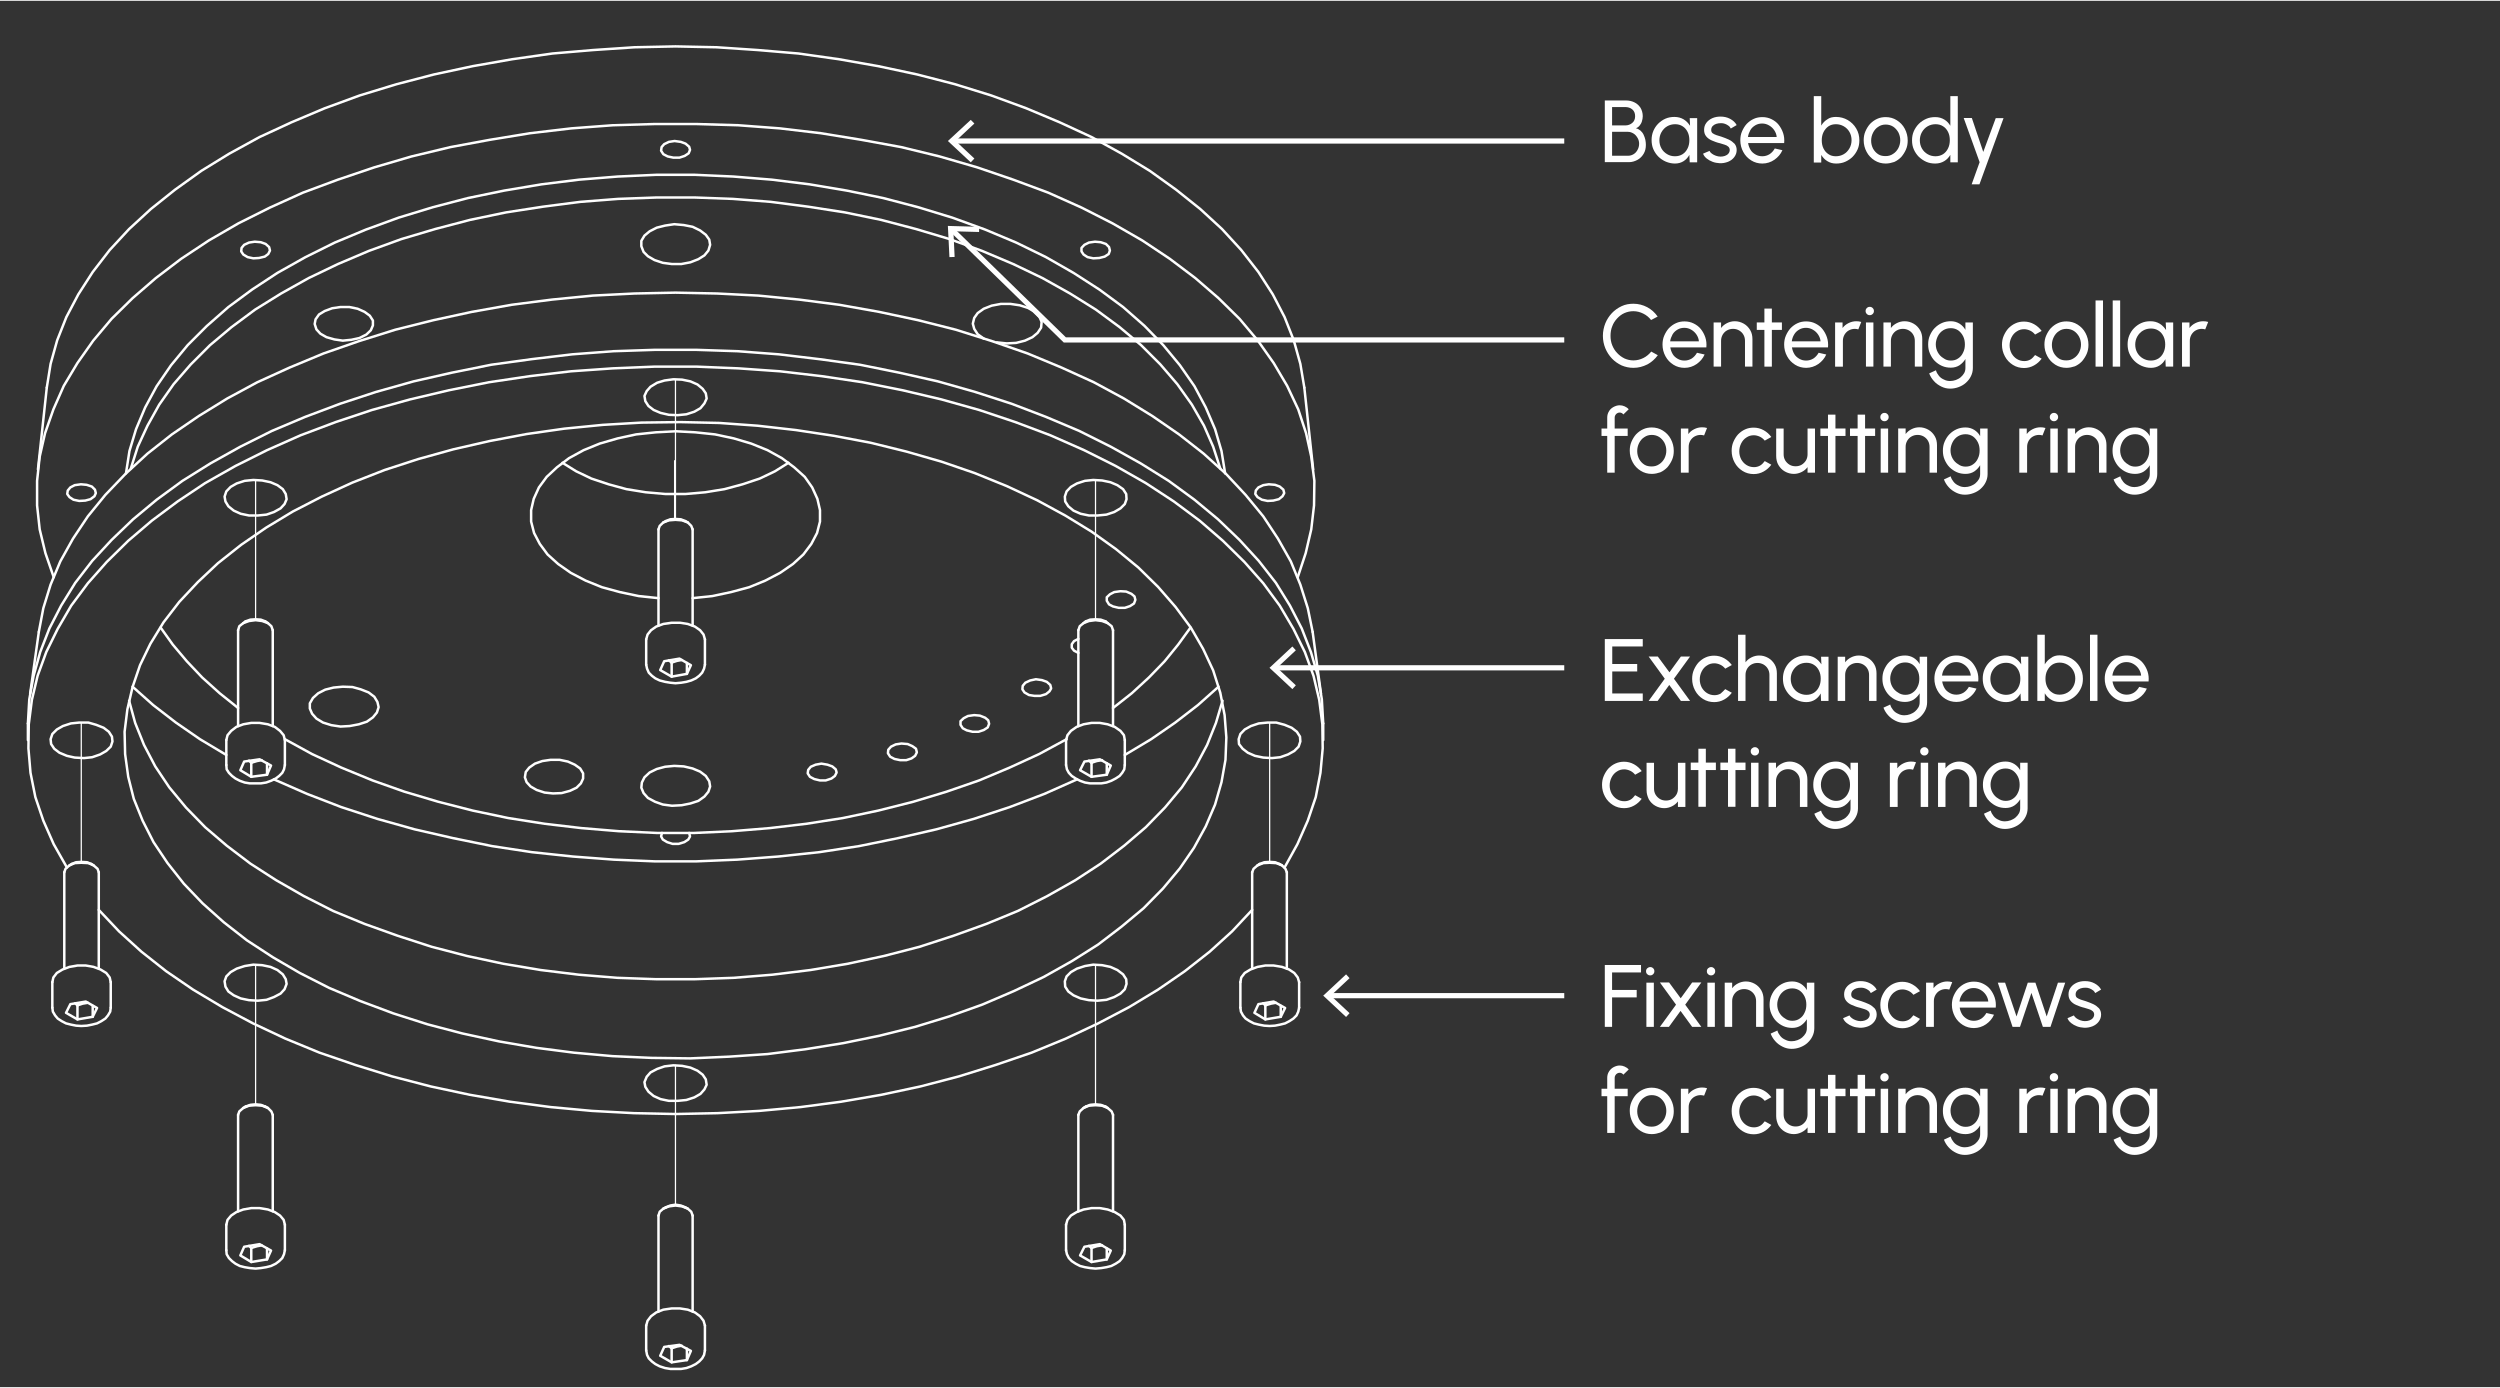 <?xml version="1.0" encoding="utf-8"?>
<svg xmlns="http://www.w3.org/2000/svg" xmlns:xlink="http://www.w3.org/1999/xlink" version="1.1" id="Ebene_1" x="0px" y="0px" width="589" height="327" viewBox="0 0 1442.7 800" style="enable-background:new 0 0 1442.7 800;" xml:space="preserve">
<rect x="0" y="0" width="1442.7" height="800" fill="#333333" stroke="none"/>
<style type="text/css">
	.st0{fill:none;stroke:#FFFFFF;stroke-width:0.72;stroke-linecap:round;stroke-linejoin:round;stroke-miterlimit:10;}
	.st1{fill:none;stroke:#FFFFFF;stroke-width:1.44;stroke-linecap:round;stroke-linejoin:round;stroke-miterlimit:10;}
	.st2{fill:none;stroke:#FFFFFF;stroke-width:3;stroke-miterlimit:10;}
	.st3{fill:#FFFFFF;}
</style>
<g>
	<line class="st0" x1="389.3" y1="299" x2="389.3" y2="265.4"/>
	<line class="st0" x1="389.8" y1="218.4" x2="389.8" y2="299"/>
	<line class="st0" x1="46.9" y1="416.5" x2="46.9" y2="496.9"/>
	<line class="st0" x1="732.7" y1="416.5" x2="732.7" y2="496.9"/>
	<line class="st0" x1="389.8" y1="614.3" x2="389.8" y2="694.7"/>
	<line class="st0" x1="147.5" y1="556.2" x2="147.5" y2="636.8"/>
	<line class="st0" x1="632.2" y1="556.2" x2="632.2" y2="636.8"/>
	<line class="st0" x1="632.2" y1="276.5" x2="632.2" y2="356.9"/>
	<line class="st0" x1="147.5" y1="276.5" x2="147.5" y2="356.9"/>
	<polyline class="st1" points="741.3,500.1 748.7,486.7 754.7,473.1 759.3,459.5 762,445.5 763.3,431.4 763.1,417.5 761.3,403.4    758,389.5 753,375.8 746.4,362.4 738.5,349 729,336.1 718.1,323.8 705.7,311.6 692.3,300 677.4,288.9 661.2,278.3 643.8,268.4    625.6,259.3 606.1,250.7 585.9,243.1 565,236.1 543.2,230 520.7,224.7 497.7,220.1 474.2,216.6 450.2,213.8 426.2,212.1 402,211.1    377.7,211.1 353.5,212.1 329.4,213.8 305.7,216.6 282.2,220.1 259.2,224.7 236.7,230 214.7,236.1 193.7,243.1 173.5,250.7    154.1,259.3 135.9,268.4 118.4,278.3 102.5,288.9 87.6,300 74,311.6 61.6,323.8 50.7,336.1 41.1,349 33.3,362.4 26.7,375.8    21.7,389.5 18.4,403.4 16.6,417.5 16.4,431.4 17.6,445.5 20.4,459.5 25,473.1 31,486.7 38.6,500.1  "/>
	<polyline class="st1" points="57,524.6 68.7,537 81.6,548.7 95.9,560 111.4,570.6 128.3,580.7 146,590.1 164.7,598.9 184.4,607    205.1,614.1 226.3,620.7 248.6,626.5 271.1,631.3 294.3,635.3 317.8,638.4 341.6,640.6 365.8,641.9 389.8,642.4 414.1,641.9    438.1,640.6 461.9,638.4 485.4,635.3 508.6,631.3 531.1,626.5 553.3,620.7 574.5,614.1 595.3,607 615,598.9 633.7,590.1    651.6,580.7 668.3,570.6 683.7,560 698.1,548.7 711,537 722.6,524.6  "/>
	<polyline class="st1" points="16.1,417 16.9,403.1 19.4,389.5 23.2,375.8 28.5,362.2 35.3,349 43.4,335.9 53.2,323.2 64.4,311.1    76.8,299.2 90.4,287.9 105.3,277 121.5,266.9 138.7,257.3 156.9,248.2 176.1,240.1 196.3,232.5 217,225.7 238.7,219.6 260.7,214.6    283.5,210 306.7,206.8 330.2,204 354,202.2 378,201.4 401.7,201.4 425.7,202.2 449.5,204 473,206.8 496.2,210 519,214.6    541.2,219.6 562.7,225.7 583.7,232.5 603.6,240.1 622.8,248.2 641,257.3 658.2,266.9 674.4,277 689.3,287.9 702.9,299.2    715.3,311.1 726.4,323.2 736.3,335.9 744.4,349 751.2,362.2 756.5,375.8 760.5,389.5 762.8,403.1 763.6,417  "/>
	<polyline class="st1" points="757.5,364.2 754.7,350.5 750.4,336.9 744.9,323.5 737.5,310.4 729,297.5 718.8,285.1 707.5,273    694.6,261.3 680.4,250.2 665,239.6 648.6,229.5 631.2,220.1 612.5,211.6 593,203.5 572.5,196.4 551.6,189.8 529.8,184.3    507.3,179.5 484.3,175.4 461.1,172.4 437.6,170.1 413.8,168.9 389.8,168.4 366.1,168.9 342.1,170.1 318.6,172.4 295.3,175.4    272.3,179.5 250.1,184.3 228.1,189.8 207.1,196.4 186.7,203.5 167.2,211.6 148.5,220.1 131.1,229.5 114.7,239.6 99.2,250.2    85.1,261.3 72.4,273 60.8,285.1 50.7,297.5 42.1,310.4 34.8,323.5 29.2,336.9 25,350.5 22.4,364.2  "/>
	<line class="st1" x1="16.1" y1="426.6" x2="16.1" y2="417"/>
	<line class="st1" x1="763.6" y1="426.6" x2="763.6" y2="417"/>
	<line class="st1" x1="757.5" y1="364.2" x2="762.3" y2="399.8"/>
	<line class="st1" x1="22.4" y1="364.2" x2="17.4" y2="399.8"/>
	<polyline class="st1" points="59.8,419.5 62.8,421.8 64.6,424.6 64.9,427.4 63.9,430.4 61.3,432.9 57.8,434.9 53.2,436.5 48.5,437    43.1,436.7 38.6,435.7 34.3,433.9 31.3,431.6 29.5,428.9 29.2,426.1 30.2,423.1 32.8,420.5 36.3,418.5 40.9,417 45.7,416.5    51,416.5 55.5,417.8 59.8,419.5  "/>
	<polyline class="st1" points="402.5,221.4 405.5,223.9 407.3,226.5 407.8,229.5 406.5,232.3 404.2,235.1 400.7,237.1 396.1,238.6    391.1,239.1 386,238.9 381.2,237.8 377.2,236.1 374.2,233.8 372.4,231 371.9,228 373.2,225.2 375.4,222.7 379.2,220.4 383.5,219.1    388.6,218.4 393.6,218.6 398.4,219.6 402.5,221.4  "/>
	<polyline class="st1" points="745.4,419.5 748.4,421.8 750.2,424.6 750.4,427.4 749.4,430.4 746.9,432.9 743.3,434.9 738.8,436.5    734,437 729,436.7 724.2,435.7 720.1,433.9 717.1,431.6 715,428.9 714.8,426.1 715.8,423.1 718.3,420.5 721.9,418.5 726.4,417    731.5,416.5 736.5,416.5 741.3,417.8 745.4,419.5  "/>
	<polyline class="st1" points="402.5,617.4 405.5,619.7 407.3,622.4 407.8,625.5 406.5,628.2 404.2,630.8 400.7,632.8 396.1,634.3    391.1,634.8 386,634.8 381.2,633.8 377.2,632 374.2,629.5 372.4,626.7 371.9,624 373.2,620.9 375.4,618.4 379.2,616.4 383.5,614.9    388.6,614.3 393.6,614.6 398.4,615.6 402.5,617.4  "/>
	<polyline class="st1" points="160.1,559.3 163.2,561.8 164.9,564.6 165.4,567.3 164.2,570.4 161.9,572.9 158.1,574.9 153.8,576.5    148.8,577 143.7,576.7 138.9,575.7 134.9,573.9 131.8,571.7 130.1,568.9 129.6,565.8 130.6,563 133.1,560.5 136.6,558.5 141.2,557    146.2,556.2 151.3,556.5 156.1,557.5 160.1,559.3  "/>
	<polyline class="st1" points="644.8,559.3 648.1,561.8 649.9,564.6 650.1,567.3 649.1,570.4 646.6,572.9 643,574.9 638.5,576.5    633.4,577 628.4,576.7 623.6,575.7 619.5,573.9 616.5,571.7 614.7,568.9 614.5,565.8 615.5,563 618,560.5 621.5,558.5 626.1,557    630.9,556.2 636,556.5 640.8,557.5 644.8,559.3  "/>
	<polyline class="st1" points="644.8,279.5 648.1,281.8 649.9,284.6 650.1,287.6 649.1,290.4 646.6,292.9 643,295 638.5,296.5    633.4,297 628.4,297 623.6,296 619.5,294.2 616.5,291.7 614.7,288.9 614.5,286.1 615.5,283.1 618,280.5 621.5,278.5 626.1,277    630.9,276.5 636,276.8 640.8,277.8 644.8,279.5  "/>
	<polyline class="st1" points="160.1,279.5 163.2,281.8 164.9,284.6 165.4,287.6 164.2,290.4 161.9,292.9 158.1,295 153.8,296.5    148.8,297 143.7,297 138.9,296 134.9,294.2 131.8,291.7 130.1,288.9 129.6,286.1 130.6,283.1 133.1,280.5 136.6,278.5 141.2,277    146.2,276.5 151.3,276.8 156.1,277.8 160.1,279.5  "/>
	<polyline class="st1" points="705.5,403.9 701.7,416.7 696.6,429.4 690,441.8 682,453.9 672.3,465.5 661.2,476.9 648.8,487.5    635.2,497.9 620.5,507.5 604.4,516.6 587.4,525.2 569.2,532.7 550.3,539.5 530.6,545.9 510.1,551.2 489.1,555.7 467.7,559.3    445.7,562 423.4,563.8 401,564.6 378.7,564.6 356.2,563.8 334,562 312,559.3 290.5,555.7 269.5,551.2 249.1,545.9 229.4,539.5    210.4,532.7 192.2,525.2 175.3,516.6 159.4,507.5 144.5,497.9 130.8,487.5 118.4,476.9 107.3,465.5 97.7,453.9 89.6,441.8    83.1,429.4 78,416.7 74.5,403.9  "/>
	<polyline class="st1" points="614.7,297 629.9,306.3 644,316.4 656.9,327 668.3,338.2 678.4,349.8 687.2,361.7 694.3,374    700.1,386.4 704.2,399.3 706.7,412.2 707.7,425.1 707.2,438 704.9,450.9 701.2,463.8 695.8,476.4 689,488.8 680.9,500.6    671.1,512.3 660,523.6 647.3,534.2 633.7,544.6 618.5,554.2 602.3,563.3 585.2,571.4 567,579.2 548,586 528.1,592.1 507.6,597.2    486.6,601.5 464.9,605 442.9,607.8 420.7,609.3 398.2,610.3 375.9,610 353.5,609 331.2,607 309.5,604.2 288,600.5 266.8,595.9    246.6,590.6 226.9,584.3 207.9,577.2 189.9,569.6 173,561 157.4,551.9 142.4,542.1 129.1,531.7 116.9,520.8 106.1,509.5    96.7,497.6 88.6,485.5 82.3,473.1 77.2,460.5 74,447.8 72.2,434.7 71.9,421.8 73.5,408.9 76.5,396 80.8,383.4 86.8,371 94.4,358.6    103.5,346.8 114.2,335.4 125.8,324.5 139.2,313.9 153.6,304 169,294.7 185.7,286.1 203.4,278 222.1,270.7 241.5,264.4 261.7,258.8    282.7,254 303.9,250 325.6,246.9 347.9,244.7 370.1,243.4 392.6,243.1 415.1,243.6 437.3,245.2 459.3,247.7 481.1,251 502.3,255    523,260.1 543.2,265.9 562.4,272.5 580.9,280 598.3,288.1 614.7,297  "/>
	<polyline class="st1" points="153.3,140.3 155.3,142.1 155.8,144.1 154.8,146.1 152.8,147.6 149.5,148.4 146.2,148.6 142.9,147.9    140.4,146.4 139.2,144.6 139.4,142.6 140.9,140.8 143.7,139.5 147,139 150.5,139.3 153.3,140.3  "/>
	<polyline class="st1" points="638.2,140.3 640,142.1 640.5,144.1 639.8,146.1 637.5,147.6 634.4,148.4 630.9,148.6 627.6,147.9    625.3,146.4 624.1,144.6 624.1,142.6 625.8,140.8 628.4,139.5 631.9,139 635.2,139.3 638.2,140.3  "/>
	<polyline class="st1" points="395.6,82.4 397.7,84.2 398.2,86 397.4,88 395.1,89.5 392.1,90.5 388.6,90.5 385.3,89.8 382.8,88.5    381.5,86.5 381.8,84.4 383.3,82.7 386,81.4 389.3,80.9 392.9,81.4 395.6,82.4  "/>
	<polyline class="st1" points="53,280.3 54.8,282.1 55.3,284.1 54.5,285.9 52.2,287.6 49.2,288.4 45.7,288.6 42.4,287.9 40.1,286.4    38.8,284.6 39.1,282.6 40.6,280.8 43.1,279.5 46.7,279 50,279.3 53,280.3  "/>
	<polyline class="st1" points="397.7,480.2 398.2,482.2 397.2,484 394.9,485.5 391.6,486.5 388.1,486.5 385,485.5 382.5,484    381.5,482.2 382,480.2  "/>
	<polyline class="st1" points="738.5,280.3 740.6,282.1 741.1,284.1 740.1,285.9 738,287.6 734.8,288.4 731.5,288.6 728.2,287.9    725.7,286.4 724.4,284.6 724.7,282.6 726.2,280.8 729,279.5 732.2,279 735.8,279.3 738.5,280.3  "/>
	<polyline class="st1" points="92.7,361.7 99.7,371.5 107.8,381.1 116.7,390.5 126.8,399.6 137.4,408.1  "/>
	<polyline class="st1" points="164.4,426.1 180.1,434.7 197,442.5 215,449.9 233.4,456.4 252.9,462.2 272.8,467.3 293.3,471.6    314.3,474.9 335.5,477.4 357.2,479.2 379,480.2 400.7,480.2 422.4,479.2 444.2,477.4 465.4,474.9 486.4,471.6 506.8,467.3    527,462.2 546.2,456.4 565,449.9 582.6,442.5 599.6,434.7 615.5,426.1  "/>
	<polyline class="st1" points="642.3,408.1 653.1,399.6 663,390.5 672.1,381.1 679.9,371.5 687,361.7  "/>
	<polyline class="st1" points="704.2,269.9 700.1,257.3 694.8,245.2 687.8,233 679.4,221.2 669.6,209.8 658.5,198.7 646.1,188.3    632.4,178.2 617.5,168.9 601.6,160 584.7,151.9 566.7,144.3 548,137.5 528.6,131.7 508.4,126.4 487.6,122.1 466.4,118.8 444.7,116    422.9,114.3 401,113.5 378.7,113.5 356.7,114.3 335,116 313.3,118.8 292,122.1 271.3,126.4 251.1,131.7 231.6,137.5 212.9,144.3    195,151.9 178.1,160 162.2,168.9 147.2,178.2 133.6,188.3 121.2,198.7 110.1,209.8 100.2,221.2 91.9,233 85.1,245.2 79.5,257.3    75.5,269.9  "/>
	<polyline class="st1" points="707,272.7 704.9,259.8 701.2,247.2 695.8,234.6 689.3,222.4 680.9,210.3 671.3,198.7 660.5,187.6    648.1,176.7 634.4,166.6 619.5,157 603.6,147.9 586.4,139.5 568.5,132 549.5,125.1 529.8,119.1 509.6,113.8 488.6,109.5    467.2,105.9 445.4,103.2 423.2,101.4 401,100.4 378.7,100.4 356.5,101.4 334.2,103.2 312.5,105.9 291,109.5 270.1,113.8    249.8,119.1 230.1,125.1 211.2,132 193.2,139.5 176.3,147.9 160.1,157 145.5,166.6 131.8,176.7 119.4,187.6 108.3,198.7    98.7,210.3 90.4,222.4 83.8,234.6 78.5,247.2 74.7,259.8 72.7,272.7  "/>
	<polyline class="st1" points="703.2,395.8 691.3,406.4 678.2,416.5 664.3,426.1 649.1,435.2  "/>
	<polyline class="st1" points="621.5,449.3 602.6,457.7 582.6,465.3 561.9,472.1 540.4,478.1 518.2,483.2 495.7,487.8 472.7,491.3    449.2,493.8 425.5,495.6 401.7,496.6 378,496.6 354.2,495.6 330.5,493.8 307,491.3 284,487.8 261.5,483.2 239.2,478.1 217.8,472.1    197,465.3 177.3,457.7 158.1,449.3  "/>
	<polyline class="st1" points="130.6,435.2 115.4,426.1 101.5,416.5 88.4,406.4 76.5,395.8  "/>
	<polyline class="st1" points="31,332.6 26.2,318.7 22.9,305 21.4,291.2 21.4,277 22.9,263.1 26,249.5 30.8,235.8 36.8,222.2    44.7,209 53.8,196.1 64.4,183.5 76.5,171.6 89.9,160 104.5,148.9 120.5,138.3 137.6,128.4 155.8,119.3 174.8,110.7 195,103.2    216,96.1 237.5,89.8 260,84.4 282.7,80.2 305.9,76.4 329.7,73.6 353.7,71.8 377.7,71.1 402,71.1 426,71.8 450,73.6 473.7,76.4    497,80.2 520,84.4 542.2,89.8 563.9,96.1 584.7,103.2 604.9,110.7 624.1,119.3 642,128.4 659.2,138.3 675.1,148.9 689.8,160    703.2,171.6 715.3,183.5 725.9,196.1 735,209 742.8,222.2 749.2,235.8 753.7,249.5 756.7,263.1 758.5,277 758.3,291.2 756.7,305    753.5,318.7 748.9,332.6  "/>
	<polyline class="st1" points="27,223.2 29.2,209.5 33,195.9 38.3,182.5 45.2,169.4 53.5,156.5 63.3,143.8 74.5,131.7 87.1,120.1    101,109 116.2,98.1 132.3,88.2 149.8,78.6 168.2,70.1 187.4,62 207.6,54.6 228.9,48.1 250.4,42.5 272.8,37.7 295.6,33.7    318.8,30.4 342.3,28.4 366.1,26.8 389.8,26.3 413.6,26.8 437.3,28.4 460.8,30.4 484.1,33.7 506.8,37.7 529.3,42.5 551,48.1    572,54.6 592.2,62 611.5,70.1 629.9,78.6 647.3,88.2 663.5,98.1 678.7,109 692.6,120.1 705.2,131.7 716.3,143.8 726.2,156.5    734.5,169.4 741.3,182.5 746.6,195.9 750.4,209.5 752.7,223.2  "/>
	<line class="st1" x1="752.7" y1="223.2" x2="757.8" y2="270.4"/>
	<line class="st1" x1="27" y1="223.2" x2="21.9" y2="270.4"/>
	<polyline class="st1" points="404,132.5 407.3,135 409.3,137.8 409.8,140.8 408.8,144.1 406.5,146.9 403,149.1 398.4,150.9    393.1,151.9 387.8,151.9 382.5,151.2 377.7,149.6 373.9,147.4 371.4,144.9 370.1,141.6 370.1,138.5 371.9,135.5 374.9,133    379,130.9 383.8,129.7 389.1,128.9 394.6,129.4 399.7,130.4 404,132.5  "/>
	<polyline class="st1" points="404,444.8 407.3,447.3 409.3,450.4 409.8,453.4 408.8,456.4 406.5,459.2 403,461.7 398.4,463.2    393.4,464.2 387.8,464.5 382.5,463.8 378,462.2 373.9,460 371.4,457.2 370.1,454.1 370.4,451.1 371.9,448.1 374.9,445.3 379,443.3    383.8,442 389.1,441.5 394.6,441.8 399.7,443 404,444.8  "/>
	<polyline class="st1" points="210.4,179.5 213.4,181.7 215.2,184.5 215.2,187.3 214,190.1 211.4,192.6 207.4,194.6 202.8,195.6    197.8,196.1 193,195.4 188.4,194.1 184.9,192.1 182.6,189.6 181.6,186.5 182.1,183.8 184.1,181 187.4,179 191.7,177.4 196.5,176.7    201.6,176.7 206.4,177.7 210.4,179.5  "/>
	<polyline class="st1" points="652.9,342.2 654.7,343.7 655.2,345.7 654.4,347.8 652.1,349.3 649.1,350.3 645.6,350.3 642.3,349.5    640,348.3 638.7,346.2 638.7,344.2 640.5,342.5 643,341.2 646.6,340.7 649.9,340.9 652.9,342.2  "/>
	<polyline class="st1" points="604.1,393 606.1,394.8 606.6,396.8 605.6,398.5 603.6,400.1 600.3,401.1 597,401.1 593.8,400.6    591.2,399.1 590,397.3 590.2,395.3 591.7,393.5 594.5,392.2 597.8,391.5 601.3,392 604.1,393  "/>
	<polyline class="st1" points="526.5,430.1 528.6,431.6 529.1,433.7 528.1,435.7 526,437.2 523,438.2 519.5,438.2 516.2,437.5    513.7,436.2 512.4,434.2 512.6,432.2 514.2,430.4 516.9,429.1 520.2,428.6 523.8,428.9 526.5,430.1  "/>
	<polyline class="st1" points="568.5,413.7 570.3,415.2 570.8,417.2 570,419.3 567.7,420.8 564.7,421.8 561.2,421.8 557.9,421    555.6,419.8 554.3,417.8 554.3,415.7 556.1,414 558.6,412.7 562.2,412.2 565.5,412.5 568.5,413.7  "/>
	<polyline class="st1" points="480.3,441.8 482.3,443.5 482.8,445.3 481.8,447.3 479.8,448.8 476.5,449.9 473.2,449.9 469.9,449.1    467.4,447.8 466.1,445.8 466.4,443.8 467.9,442 470.7,440.8 474,440.2 477.5,440.8 480.3,441.8  "/>
	<polyline class="st1" points="622.3,376.3 619.8,375 618.5,373.3 618.5,371.3 619.8,369.5 622.3,368.2  "/>
	<polyline class="st1" points="331.7,440.8 334.8,443 336.5,445.8 336.5,448.8 335.2,451.6 332.7,454.1 328.9,455.9 324.1,457.2    319.1,457.4 314.3,456.9 309.7,455.4 306.2,453.4 303.9,450.9 302.9,448.1 303.4,445 305.4,442.5 308.7,440.2 313,438.7 317.8,438    322.9,438 327.7,439 331.7,440.8  "/>
	<polyline class="st1" points="212.7,399.1 216,401.6 217.8,404.6 218.5,407.6 217.5,410.7 215.2,413.5 211.7,416 207.1,417.5    201.8,418.5 196.5,418.8 191.2,418 186.4,416.5 182.6,414.2 180.1,411.4 178.8,408.4 178.8,405.4 180.6,402.3 183.6,399.6    187.7,397.5 192.5,396.3 197.8,395.8 203.4,396 208.1,397.3 212.7,399.1  "/>
	<polyline class="st1" points="567.7,194.9 564.2,192.4 562.2,189.3 561.4,186.3 562.2,183 564.2,180.2 567.7,177.7 572.3,175.9    577.6,174.9 583.1,174.9 588.5,175.7 593.2,177.2 597.3,179.5 599.8,182.2 601.1,185.3 600.8,188.6 598.8,191.6 595.8,194.1    591.5,196.1 586.4,197.4 580.9,197.7 575.3,197.1  "/>
	<polyline class="st1" points="380,344.7 368.6,343.5 357.7,341.2 347.4,338.4 338,334.6 329.4,330.1 322.1,325 316,319.5    311.5,313.4 308.2,307.1 306.5,300.5 306.5,293.9 308,287.4 311,280.8 315.5,274.7 321.4,269.2 328.4,263.9 336.8,259.3    346.1,255.5 356.5,252.5 367.1,250.2 378.5,249 389.8,248.4 401.2,249 412.6,250.2 423.4,252.5 433.5,255.5 442.9,259.3    451.2,263.9 458.3,269.2 464.4,274.7 468.7,280.8 471.7,287.4 473.2,293.9 473.2,300.5 471.5,307.1 468.2,313.4 463.6,319.5    457.6,325 450.2,330.1 441.6,334.6 432.3,338.4 421.9,341.2 411.1,343.5 399.7,344.7  "/>
	<polyline class="st1" points="324.6,266.6 332.5,271.5 341.3,275.7 351.2,279 361.5,281.8 372.6,283.6 384,284.6 395.6,284.6    407,283.6 418.1,281.8 428.5,279 438.4,275.7 447.2,271.5 455,266.6  "/>
	<polyline class="st1" points="380,305 380.7,303 382.8,301 386,299.8 389.8,299.5 393.6,299.8 396.9,301 398.9,303 399.7,305  "/>
	<polyline class="st1" points="395.4,300.2 392.9,299.2 389.8,299 386.8,299.2 384.3,300.2  "/>
	<line class="st1" x1="395.4" y1="300.2" x2="396.9" y2="301"/>
	<line class="st1" x1="384.3" y1="300.2" x2="382.8" y2="301"/>
	<polyline class="st1" points="372.9,368.5 373.7,365.7 375.7,363.2 378.7,361.1 382.8,359.6 387.6,358.9 392.4,358.9 396.9,359.6    401,361.1 404,363.2 406,365.7 406.8,368.5  "/>
	<line class="st1" x1="380" y1="360.6" x2="380" y2="305"/>
	<line class="st1" x1="399.7" y1="360.6" x2="399.7" y2="305"/>
	<line class="st1" x1="372.9" y1="383.1" x2="372.9" y2="368.5"/>
	<line class="st1" x1="406.8" y1="383.1" x2="406.8" y2="368.5"/>
	<polyline class="st1" points="392.1,379.6 398.7,383.4 396.4,388.4 387.6,390 381,386.2 383.3,381.1 392.1,379.6  "/>
	<line class="st1" x1="396.4" y1="388.4" x2="396.4" y2="382.1"/>
	<line class="st1" x1="386" y1="380.6" x2="387.6" y2="381.9"/>
	<line class="st1" x1="387.6" y1="381.9" x2="387.6" y2="390"/>
	<polyline class="st1" points="387.6,381.9 390.6,380.9 393.4,380.4  "/>
	<polyline class="st1" points="406.8,383.1 406.3,385.4 405.2,387.7 403.5,389.5 401.5,391 398.9,392.2 396.1,393 393.1,393.5    389.8,393.8 386.8,393.5 383.8,393 380.7,392.2 378.2,391 376.2,389.5 374.4,387.7 373.4,385.4 372.9,383.1  "/>
	<polyline class="st1" points="37.1,502.9 37.8,500.9 40.1,498.9 43.1,497.6 46.9,497.4 51,497.6 54,498.9 56.3,500.9 57,502.9  "/>
	<polyline class="st1" points="52.7,498.1 50.2,497.1 46.9,496.9 43.9,497.1 41.4,498.1  "/>
	<line class="st1" x1="52.7" y1="498.1" x2="54" y2="498.9"/>
	<line class="st1" x1="41.4" y1="498.1" x2="40.1" y2="498.9"/>
	<polyline class="st1" points="30.2,566.3 30.8,563.6 32.8,561 36.1,559 40.1,557.5 44.7,556.7 49.5,556.7 54,557.5 58,559    61.3,561 63.3,563.6 63.9,566.3  "/>
	<line class="st1" x1="37.1" y1="558.5" x2="37.1" y2="502.9"/>
	<line class="st1" x1="57" y1="558.5" x2="57" y2="502.9"/>
	<line class="st1" x1="30.2" y1="581" x2="30.2" y2="566.3"/>
	<line class="st1" x1="63.9" y1="581" x2="63.9" y2="566.3"/>
	<polyline class="st1" points="49.5,577.5 56,581.2 53.5,586.3 44.7,587.8 38.1,584 40.6,579 49.5,577.5  "/>
	<line class="st1" x1="53.5" y1="586.3" x2="53.5" y2="580"/>
	<line class="st1" x1="43.4" y1="578.5" x2="44.7" y2="579.7"/>
	<line class="st1" x1="44.7" y1="579.7" x2="44.7" y2="587.8"/>
	<polyline class="st1" points="44.7,579.7 47.7,578.7 50.7,578.2  "/>
	<polyline class="st1" points="63.9,581 63.6,583.3 62.3,585.5 60.8,587.3 58.5,588.8 56,590.1 53.2,590.8 50.2,591.4 46.9,591.6    43.9,591.4 40.9,590.8 38.1,590.1 35.6,588.8 33.3,587.3 31.8,585.5 30.5,583.3 30.2,581  "/>
	<polyline class="st1" points="722.6,502.9 723.4,500.9 725.7,498.9 729,497.6 732.7,497.4 736.5,497.6 739.8,498.9 741.8,500.9    742.6,502.9  "/>
	<polyline class="st1" points="738.3,498.1 735.8,497.1 732.7,496.9 729.7,497.1 726.9,498.1  "/>
	<line class="st1" x1="738.3" y1="498.1" x2="739.8" y2="498.9"/>
	<line class="st1" x1="726.9" y1="498.1" x2="725.7" y2="498.9"/>
	<polyline class="st1" points="715.8,566.3 716.3,563.6 718.3,561 721.6,559 725.7,557.5 730.2,556.7 735,556.7 739.8,557.5    743.9,559 746.9,561 748.9,563.6 749.7,566.3  "/>
	<line class="st1" x1="722.6" y1="558.5" x2="722.6" y2="502.9"/>
	<line class="st1" x1="742.6" y1="558.5" x2="742.6" y2="502.9"/>
	<line class="st1" x1="715.8" y1="581" x2="715.8" y2="566.3"/>
	<line class="st1" x1="749.7" y1="581" x2="749.7" y2="566.3"/>
	<polyline class="st1" points="735,577.5 741.6,581.2 739.1,586.3 730.2,587.8 723.9,584 726.2,579 735,577.5  "/>
	<line class="st1" x1="739.1" y1="586.3" x2="739.1" y2="580"/>
	<line class="st1" x1="729" y1="578.5" x2="730.2" y2="579.7"/>
	<line class="st1" x1="730.2" y1="579.7" x2="730.2" y2="587.8"/>
	<polyline class="st1" points="730.2,579.7 733.5,578.7 736.3,578.2  "/>
	<polyline class="st1" points="749.7,581 749.2,583.3 748.2,585.5 746.4,587.3 744.1,588.8 741.6,590.1 738.8,590.8 735.8,591.4    732.7,591.6 729.5,591.4 726.4,590.8 723.6,590.1 721.1,588.8 718.8,587.3 717.3,585.5 716.1,583.3 715.8,581  "/>
	<polyline class="st1" points="380,701 380.7,698.8 382.8,697 386,695.7 389.8,695.2 393.6,695.7 396.9,697 398.9,698.8 399.7,701     "/>
	<polyline class="st1" points="395.4,696.2 392.9,695.2 389.8,694.7 386.8,695.2 384.3,696.2  "/>
	<line class="st1" x1="395.4" y1="696.2" x2="396.9" y2="697"/>
	<line class="st1" x1="384.3" y1="696.2" x2="382.8" y2="697"/>
	<polyline class="st1" points="372.9,764.5 373.7,761.7 375.7,759.1 378.7,756.9 382.8,755.3 387.6,754.6 392.4,754.6 396.9,755.3    401,756.9 404,759.1 406,761.7 406.8,764.5  "/>
	<line class="st1" x1="380" y1="756.4" x2="380" y2="701"/>
	<line class="st1" x1="399.7" y1="756.4" x2="399.7" y2="701"/>
	<line class="st1" x1="372.9" y1="778.8" x2="372.9" y2="764.5"/>
	<line class="st1" x1="406.8" y1="778.8" x2="406.8" y2="764.5"/>
	<polyline class="st1" points="392.1,775.6 398.7,779.1 396.4,784.4 387.6,785.7 381,781.9 383.3,776.8 392.1,775.6  "/>
	<line class="st1" x1="396.4" y1="784.4" x2="396.4" y2="777.8"/>
	<line class="st1" x1="386" y1="776.3" x2="387.6" y2="777.6"/>
	<line class="st1" x1="387.6" y1="777.6" x2="387.6" y2="785.7"/>
	<polyline class="st1" points="387.6,777.6 390.6,776.6 393.4,776.1  "/>
	<polyline class="st1" points="406.8,778.8 406.3,781.4 405.2,783.4 403.5,785.2 401.5,786.7 398.9,788 396.1,789 393.1,789.5    389.8,789.5 386.8,789.5 383.8,789 380.7,788 378.2,786.7 376.2,785.2 374.4,783.4 373.4,781.4 372.9,778.8  "/>
	<polyline class="st1" points="137.4,642.9 138.1,640.9 140.4,638.9 143.7,637.6 147.5,637.3 151.3,637.6 154.6,638.9 156.6,640.9    157.4,642.9  "/>
	<polyline class="st1" points="153.1,638.1 150.5,637.1 147.5,636.8 144.5,637.1 141.7,638.1  "/>
	<line class="st1" x1="153.1" y1="638.1" x2="154.6" y2="638.9"/>
	<line class="st1" x1="141.7" y1="638.1" x2="140.4" y2="638.9"/>
	<polyline class="st1" points="130.6,706.3 131.3,703.5 133.4,701 136.4,699 140.4,697.5 145,696.7 149.8,696.7 154.6,697.5    158.6,699 161.6,701 163.7,703.5 164.4,706.3  "/>
	<line class="st1" x1="137.4" y1="698.5" x2="137.4" y2="642.9"/>
	<line class="st1" x1="157.4" y1="698.5" x2="157.4" y2="642.9"/>
	<line class="st1" x1="130.6" y1="721" x2="130.6" y2="706.3"/>
	<line class="st1" x1="164.4" y1="721" x2="164.4" y2="706.3"/>
	<polyline class="st1" points="149.8,717.5 156.4,721.2 154.1,726.3 145,727.8 138.7,724 140.9,719 149.8,717.5  "/>
	<line class="st1" x1="154.1" y1="726.3" x2="154.1" y2="720"/>
	<line class="st1" x1="143.7" y1="718.5" x2="145" y2="719.7"/>
	<line class="st1" x1="145" y1="719.7" x2="145" y2="727.8"/>
	<polyline class="st1" points="145,719.7 148.3,718.7 151,718.2  "/>
	<polyline class="st1" points="164.4,721 163.9,723.3 162.9,725.5 161.1,727.3 159.1,728.8 156.4,730.1 153.6,730.8 150.5,731.3    147.5,731.6 144.2,731.3 141.2,730.8 138.4,730.1 135.9,728.8 133.9,727.3 132.1,725.5 130.8,723.3 130.6,721  "/>
	<polyline class="st1" points="622.3,642.9 623.1,640.9 625.3,638.9 628.4,637.6 632.2,637.3 636,637.6 639.2,638.9 641.5,640.9    642.3,642.9  "/>
	<polyline class="st1" points="638,638.1 635.2,637.1 632.2,636.8 629.1,637.1 626.6,638.1  "/>
	<line class="st1" x1="638" y1="638.1" x2="639.2" y2="638.9"/>
	<line class="st1" x1="626.6" y1="638.1" x2="625.3" y2="638.9"/>
	<polyline class="st1" points="615.2,706.3 616,703.5 618,701 621.3,699 625.3,697.5 629.9,696.7 634.7,696.7 639.2,697.5    643.3,699 646.6,701 648.6,703.5 649.1,706.3  "/>
	<line class="st1" x1="622.3" y1="698.5" x2="622.3" y2="642.9"/>
	<line class="st1" x1="642.3" y1="698.5" x2="642.3" y2="642.9"/>
	<line class="st1" x1="615.2" y1="721" x2="615.2" y2="706.3"/>
	<line class="st1" x1="649.1" y1="721" x2="649.1" y2="706.3"/>
	<polyline class="st1" points="634.7,717.5 641,721.2 638.7,726.3 629.9,727.8 623.3,724 625.8,719 634.7,717.5  "/>
	<line class="st1" x1="638.7" y1="726.3" x2="638.7" y2="720"/>
	<line class="st1" x1="628.4" y1="718.5" x2="629.9" y2="719.7"/>
	<line class="st1" x1="629.9" y1="719.7" x2="629.9" y2="727.8"/>
	<polyline class="st1" points="629.9,719.7 632.9,718.7 636,718.2  "/>
	<polyline class="st1" points="649.1,721 648.8,723.3 647.6,725.5 646.1,727.3 643.8,728.8 641.3,730.1 638.5,730.8 635.5,731.3    632.2,731.6 629.1,731.3 626.1,730.8 623.3,730.1 620.8,728.8 618.5,727.3 616.8,725.5 615.7,723.3 615.2,721  "/>
	<polyline class="st1" points="622.3,363.2 623.1,360.9 625.3,359.1 628.4,357.9 632.2,357.4 636,357.9 639.2,359.1 641.5,360.9    642.3,363.2  "/>
	<polyline class="st1" points="638,358.1 635.2,357.1 632.2,356.9 629.1,357.1 626.6,358.1  "/>
	<line class="st1" x1="638" y1="358.1" x2="639.2" y2="359.1"/>
	<line class="st1" x1="626.6" y1="358.1" x2="625.3" y2="359.1"/>
	<polyline class="st1" points="615.2,426.6 616,423.8 618,421.3 621.3,419 625.3,417.5 629.9,416.7 634.7,416.7 639.2,417.5    643.3,419 646.6,421.3 648.6,423.8 649.1,426.6  "/>
	<line class="st1" x1="622.3" y1="418.5" x2="622.3" y2="363.2"/>
	<line class="st1" x1="642.3" y1="418.5" x2="642.3" y2="363.2"/>
	<line class="st1" x1="615.2" y1="441" x2="615.2" y2="426.6"/>
	<line class="st1" x1="649.1" y1="441" x2="649.1" y2="426.6"/>
	<polyline class="st1" points="634.7,437.7 641,441.3 638.7,446.6 629.9,447.8 623.3,444 625.8,439 634.7,437.7  "/>
	<line class="st1" x1="638.7" y1="446.6" x2="638.7" y2="440"/>
	<line class="st1" x1="628.4" y1="438.5" x2="629.9" y2="439.7"/>
	<line class="st1" x1="629.9" y1="439.7" x2="629.9" y2="447.8"/>
	<polyline class="st1" points="629.9,439.7 632.9,438.7 636,438.2  "/>
	<polyline class="st1" points="649.1,441 648.8,443.5 647.6,445.5 646.1,447.3 643.8,448.8 641.3,450.1 638.5,451.1 635.5,451.6    632.2,451.6 629.1,451.6 626.1,451.1 623.3,450.1 620.8,448.8 618.5,447.3 616.8,445.5 615.7,443.5 615.2,441  "/>
	<polyline class="st1" points="137.4,363.2 138.1,360.9 140.4,359.1 143.7,357.9 147.5,357.4 151.3,357.9 154.6,359.1 156.6,360.9    157.4,363.2  "/>
	<polyline class="st1" points="153.1,358.1 150.5,357.1 147.5,356.9 144.5,357.1 141.7,358.1  "/>
	<line class="st1" x1="153.1" y1="358.1" x2="154.6" y2="359.1"/>
	<line class="st1" x1="141.7" y1="358.1" x2="140.4" y2="359.1"/>
	<polyline class="st1" points="130.6,426.6 131.3,423.8 133.4,421.3 136.4,419 140.4,417.5 145,416.7 149.8,416.7 154.6,417.5    158.6,419 161.6,421.3 163.7,423.8 164.4,426.6  "/>
	<line class="st1" x1="137.4" y1="418.5" x2="137.4" y2="363.2"/>
	<line class="st1" x1="157.4" y1="418.5" x2="157.4" y2="363.2"/>
	<line class="st1" x1="130.6" y1="441" x2="130.6" y2="426.6"/>
	<line class="st1" x1="164.4" y1="441" x2="164.4" y2="426.6"/>
	<polyline class="st1" points="149.8,437.7 156.4,441.3 154.1,446.6 145,447.8 138.7,444 140.9,439 149.8,437.7  "/>
	<line class="st1" x1="154.1" y1="446.6" x2="154.1" y2="440"/>
	<line class="st1" x1="143.7" y1="438.5" x2="145" y2="439.7"/>
	<line class="st1" x1="145" y1="439.7" x2="145" y2="447.8"/>
	<polyline class="st1" points="145,439.7 148.3,438.7 151,438.2  "/>
	<polyline class="st1" points="164.4,441 163.9,443.5 162.9,445.5 161.1,447.3 159.1,448.8 156.4,450.1 153.6,451.1 150.5,451.6    147.5,451.6 144.2,451.6 141.2,451.1 138.4,450.1 135.9,448.8 133.9,447.3 132.1,445.5 130.8,443.5 130.6,441  "/>
</g>
<g>
	<g>
		<line class="st2" x1="550.3" y1="80.9" x2="902.7" y2="80.9"/>
		<g>
			<polygon class="st3" points="560.2,93.2 562.3,91 551.5,80.9 562.3,70.8 560.2,68.7 547,80.9    "/>
		</g>
	</g>
</g>
<g>
	<g>
		<line class="st2" x1="735.9" y1="384.9" x2="902.7" y2="384.9"/>
		<g>
			<polygon class="st3" points="745.8,397.2 747.8,395 737,384.9 747.8,374.8 745.8,372.6 732.6,384.9    "/>
		</g>
	</g>
</g>
<g>
	<g>
		<line class="st2" x1="766.8" y1="574.1" x2="902.7" y2="574.1"/>
		<g>
			<polygon class="st3" points="776.8,586.4 778.8,584.2 768,574.1 778.8,564 776.8,561.8 763.6,574.1    "/>
		</g>
	</g>
</g>
<g>
	<g>
		<polyline class="st2" points="549.4,132.2 614.5,195.7 902.7,195.7   "/>
		<g>
			<polygon class="st3" points="547.9,147.9 550.9,147.8 550.2,133 565,133.4 565.1,130.4 547,129.9    "/>
		</g>
	</g>
</g>
<g>
	<path class="st3" d="M926.1,93.2V57.5h12.3c1.8,0,3.4,0.4,4.8,1.1c1.5,0.7,2.6,1.8,3.5,3.1c0.8,1.4,1.3,3,1.3,4.9c0,1-0.2,2-0.5,3   c-0.3,1-0.8,1.8-1.4,2.5s-1.3,1.2-2.1,1.4c1.1,0.3,2,0.8,2.7,1.4s1.4,1.5,1.8,2.4s0.8,1.9,1,2.9c0.2,1,0.3,2,0.3,2.9   c0,2-0.4,3.7-1.3,5.2s-2.1,2.7-3.6,3.5s-3.1,1.3-4.9,1.3H926.1z M930.3,71.9h7.6c1.6,0,2.9-0.5,4-1.4c1.1-0.9,1.7-2.2,1.7-3.9   c0-1.8-0.6-3.1-1.7-4s-2.5-1.3-4-1.3h-7.6V71.9z M930.3,89.4h9.2c1.2,0,2.2-0.3,3.2-0.9c1-0.6,1.7-1.4,2.3-2.5   c0.6-1.1,0.9-2.2,0.9-3.6c0-1.2-0.3-2.3-0.9-3.3c-0.6-1-1.3-1.9-2.3-2.5c-1-0.6-2-1-3.2-1h-9.2V89.4z"/>
	<path class="st3" d="M975.1,67.7h4.3v25.5h-4.3l-0.2-4.3c-0.8,1.5-1.9,2.7-3.3,3.6s-3.1,1.4-5,1.4c-1.9,0-3.6-0.4-5.3-1.1   c-1.6-0.7-3.1-1.7-4.3-2.9c-1.2-1.2-2.2-2.7-2.9-4.3c-0.7-1.6-1-3.4-1-5.3c0-1.8,0.3-3.5,1-5.2c0.7-1.6,1.6-3,2.8-4.2   c1.2-1.2,2.6-2.2,4.2-2.9s3.3-1,5.2-1c2,0,3.8,0.5,5.3,1.4c1.5,0.9,2.7,2.2,3.7,3.7L975.1,67.7z M966.6,89.7c1.7,0,3.1-0.4,4.4-1.2   c1.2-0.8,2.2-1.9,2.9-3.4c0.7-1.4,1-3,1-4.7c0-1.7-0.3-3.3-1-4.7c-0.7-1.4-1.6-2.5-2.9-3.3c-1.2-0.8-2.7-1.2-4.3-1.2   c-1.7,0-3.2,0.4-4.6,1.2c-1.4,0.8-2.5,2-3.3,3.4s-1.2,3-1.2,4.7c0,1.7,0.4,3.3,1.2,4.7s1.9,2.5,3.3,3.3   C963.4,89.3,964.9,89.7,966.6,89.7z"/>
	<path class="st3" d="M992.3,93.7c-1.4-0.1-2.7-0.3-4-0.8c-1.3-0.5-2.4-1.1-3.4-1.9s-1.7-1.7-2.1-2.8l3.7-1.6   c0.3,0.6,0.7,1.1,1.4,1.6c0.7,0.5,1.4,0.9,2.3,1.2c0.9,0.3,1.7,0.5,2.6,0.5c0.9,0,1.8-0.1,2.6-0.4s1.5-0.7,2-1.3   c0.5-0.6,0.8-1.3,0.8-2.1c0-0.8-0.3-1.5-0.9-2c-0.6-0.5-1.3-0.9-2.1-1.1c-0.9-0.3-1.7-0.5-2.6-0.8c-1.8-0.4-3.3-1-4.7-1.6   c-1.4-0.6-2.5-1.4-3.3-2.4c-0.8-1-1.2-2.2-1.2-3.7c0-1.6,0.4-2.9,1.3-4.1c0.9-1.2,2-2,3.5-2.7c1.4-0.6,3-0.9,4.6-0.9   c2.1,0,3.9,0.4,5.6,1.3c1.7,0.9,3,2.1,3.8,3.6l-3.4,2c-0.3-0.6-0.7-1.2-1.3-1.6c-0.6-0.5-1.3-0.8-2-1.1c-0.8-0.3-1.5-0.4-2.3-0.4   c-1,0-1.9,0.1-2.8,0.4c-0.9,0.3-1.5,0.7-2.1,1.3c-0.5,0.6-0.8,1.3-0.8,2.2c0,0.9,0.3,1.5,0.8,1.9c0.6,0.4,1.3,0.8,2.2,1.1   c0.9,0.3,1.9,0.6,2.9,0.9c1.5,0.5,3,1.1,4.3,1.7s2.4,1.5,3.3,2.4c0.8,1,1.2,2.2,1.2,3.6c0,1.6-0.5,2.9-1.4,4.1   c-0.9,1.2-2.1,2.1-3.6,2.7C995.6,93.5,994,93.8,992.3,93.7z"/>
	<path class="st3" d="M1017,93.9c-2.3,0-4.5-0.6-6.4-1.8c-1.9-1.2-3.5-2.8-4.6-4.9c-1.1-2-1.7-4.3-1.7-6.7c0-1.9,0.3-3.6,1-5.2   c0.7-1.6,1.6-3.1,2.7-4.3c1.2-1.2,2.5-2.2,4.1-2.9c1.5-0.7,3.2-1,4.9-1c1.9,0,3.7,0.4,5.3,1.2c1.6,0.8,3,1.8,4.1,3.2s2,3,2.6,4.8   c0.6,1.8,0.8,3.8,0.6,5.8h-20.8c0.2,1.4,0.7,2.7,1.4,3.9s1.7,2,2.9,2.7c1.2,0.7,2.5,1,3.9,1c1.5,0,2.9-0.4,4.2-1.2   c1.2-0.8,2.2-1.9,3-3.3l4.4,1c-1,2.3-2.6,4.1-4.6,5.5S1019.6,93.9,1017,93.9z M1008.7,78.6h16.6c-0.1-1.4-0.6-2.7-1.4-3.9   s-1.8-2.1-3-2.8c-1.2-0.7-2.5-1.1-4-1.1c-1.4,0-2.7,0.3-3.9,1c-1.2,0.7-2.2,1.6-2.9,2.8C1009.4,75.9,1008.9,77.2,1008.7,78.6z"/>
	<path class="st3" d="M1059.5,67c2.5,0,4.7,0.6,6.8,1.8c2,1.2,3.7,2.8,4.9,4.9c1.2,2,1.8,4.3,1.8,6.8c0,1.9-0.3,3.6-1,5.2   c-0.7,1.6-1.7,3.1-2.9,4.3c-1.2,1.2-2.7,2.2-4.3,2.9c-1.6,0.7-3.4,1-5.2,1c-2,0-3.7-0.5-5.1-1.4c-1.5-0.9-2.6-2.1-3.5-3.6v4.4h-4.3   V55h4.3V72c0.9-1.5,2-2.7,3.5-3.6C1055.8,67.4,1057.5,67,1059.5,67z M1059.4,89.7c1.7,0,3.2-0.4,4.6-1.2c1.4-0.8,2.5-2,3.3-3.4   c0.8-1.4,1.2-3,1.2-4.7c0-1.7-0.4-3.3-1.2-4.7c-0.8-1.4-1.9-2.5-3.3-3.3c-1.4-0.8-2.9-1.2-4.5-1.2c-1.7,0-3.1,0.4-4.3,1.2   c-1.2,0.8-2.2,2-2.9,3.4s-1,3-1,4.7c0,1.7,0.3,3.3,1,4.7s1.6,2.5,2.9,3.3C1056.3,89.3,1057.8,89.7,1059.4,89.7z"/>
	<path class="st3" d="M1088.2,93.9c-2.3,0-4.5-0.6-6.4-1.8c-1.9-1.2-3.5-2.8-4.6-4.9c-1.1-2-1.7-4.3-1.7-6.7c0-1.9,0.3-3.6,1-5.2   c0.7-1.6,1.6-3.1,2.7-4.3c1.2-1.2,2.5-2.2,4.1-2.9c1.5-0.7,3.2-1,4.9-1c2.3,0,4.5,0.6,6.4,1.8c1.9,1.2,3.5,2.8,4.6,4.9   s1.7,4.3,1.7,6.8c0,1.9-0.3,3.6-1,5.2s-1.6,3-2.7,4.3c-1.2,1.2-2.5,2.2-4.1,2.9C1091.6,93.5,1089.9,93.9,1088.2,93.9z M1088.2,89.6   c1.6,0,3-0.4,4.3-1.3c1.3-0.8,2.3-2,3-3.3c0.7-1.4,1.1-2.9,1.1-4.5c0-1.7-0.4-3.2-1.1-4.6c-0.8-1.4-1.8-2.5-3-3.3   c-1.3-0.8-2.7-1.2-4.3-1.2c-1.6,0-3,0.4-4.3,1.3c-1.3,0.8-2.3,2-3,3.4c-0.7,1.4-1.1,2.9-1.1,4.6c0,1.7,0.4,3.2,1.1,4.6   c0.8,1.4,1.8,2.5,3.1,3.3S1086.6,89.6,1088.2,89.6z"/>
	<path class="st3" d="M1125.5,55h4.3v38.2h-4.3v-4.3c-0.9,1.5-2,2.7-3.5,3.6s-3.2,1.4-5.2,1.4c-1.9,0-3.6-0.3-5.2-1   c-1.6-0.7-3-1.7-4.3-2.9c-1.2-1.2-2.2-2.7-2.9-4.3s-1-3.3-1-5.2c0-1.9,0.3-3.6,1-5.2c0.7-1.6,1.7-3.1,2.9-4.3s2.7-2.2,4.3-2.9   c1.6-0.7,3.3-1,5.2-1c2,0,3.7,0.5,5.2,1.4s2.6,2.1,3.5,3.6V55z M1116.9,89.7c1.7,0,3.1-0.4,4.4-1.2c1.2-0.8,2.2-1.9,2.9-3.4   c0.7-1.4,1-3,1-4.7c0-1.7-0.3-3.3-1-4.7c-0.7-1.4-1.6-2.5-2.9-3.3c-1.2-0.8-2.7-1.2-4.3-1.2c-1.7,0-3.2,0.4-4.6,1.2   c-1.4,0.8-2.5,2-3.3,3.4c-0.8,1.4-1.2,3-1.2,4.7c0,1.7,0.4,3.3,1.2,4.7s1.9,2.5,3.3,3.3C1113.7,89.3,1115.3,89.7,1116.9,89.7z"/>
	<path class="st3" d="M1151.7,67.7h4.5l-13.9,38.2h-4.5l4.6-12.8l-9.2-25.5h4.7l6.6,19.6L1151.7,67.7z"/>
</g>
<g>
	<path class="st3" d="M942.6,211.8c-2.4,0-4.7-0.5-6.8-1.4c-2.1-1-4-2.3-5.6-4c-1.6-1.7-2.9-3.7-3.8-5.9c-0.9-2.2-1.4-4.6-1.4-7.2   c0-2.5,0.5-4.9,1.4-7.2c0.9-2.2,2.2-4.2,3.8-5.9c1.6-1.7,3.5-3,5.6-4c2.1-1,4.4-1.4,6.8-1.4c2.9,0,5.5,0.7,8,2   c2.4,1.3,4.4,3.1,6,5.4l-3.8,2c-1.2-1.6-2.7-2.8-4.5-3.7c-1.8-0.9-3.7-1.4-5.7-1.4c-1.9,0-3.6,0.4-5.2,1.1c-1.6,0.7-3,1.8-4.2,3.1   c-1.2,1.3-2.2,2.8-2.8,4.5c-0.7,1.7-1,3.5-1,5.5c0,2,0.3,3.8,1,5.5s1.6,3.2,2.9,4.5c1.2,1.3,2.6,2.3,4.2,3.1   c1.6,0.7,3.3,1.1,5.1,1.1c2.1,0,4-0.5,5.8-1.4c1.8-0.9,3.3-2.2,4.5-3.7l3.8,2.1c-1.6,2.2-3.6,4-6,5.3   C948.1,211.1,945.5,211.8,942.6,211.8z"/>
	<path class="st3" d="M972.1,211.8c-2.3,0-4.5-0.6-6.4-1.8c-1.9-1.2-3.5-2.8-4.6-4.9c-1.1-2-1.7-4.3-1.7-6.7c0-1.9,0.3-3.6,1-5.2   c0.7-1.6,1.6-3.1,2.7-4.3c1.2-1.2,2.5-2.2,4.1-2.9c1.5-0.7,3.2-1,4.9-1c1.9,0,3.7,0.4,5.3,1.2c1.6,0.8,3,1.8,4.1,3.2s2,3,2.6,4.8   c0.6,1.8,0.8,3.8,0.6,5.8h-20.8c0.2,1.4,0.7,2.7,1.4,3.9s1.7,2,2.9,2.7c1.2,0.7,2.5,1,3.9,1c1.5,0,2.9-0.4,4.2-1.2   c1.2-0.8,2.2-1.9,3-3.3l4.4,1c-1,2.3-2.6,4.1-4.6,5.5S974.7,211.8,972.1,211.8z M963.8,196.5h16.6c-0.1-1.4-0.6-2.7-1.4-3.9   s-1.8-2.1-3-2.8c-1.2-0.7-2.5-1.1-4-1.1c-1.4,0-2.7,0.3-3.9,1c-1.2,0.7-2.2,1.6-2.9,2.8C964.5,193.8,964,195.1,963.8,196.5z"/>
	<path class="st3" d="M1011.3,195.2v15.9h-4.3v-14.9c0-1.3-0.3-2.5-0.9-3.5c-0.6-1.1-1.5-1.9-2.5-2.5c-1.1-0.6-2.2-0.9-3.5-0.9   c-1.3,0-2.4,0.3-3.5,0.9c-1.1,0.6-1.9,1.5-2.5,2.5c-0.6,1.1-0.9,2.2-0.9,3.5v14.9h-4.3v-25.5h4.3v3.2c0.9-1.2,2-2.1,3.4-2.8   c1.4-0.7,2.9-1.1,4.5-1.1c1.9,0,3.6,0.5,5.2,1.4c1.6,0.9,2.8,2.2,3.7,3.7S1011.3,193.3,1011.3,195.2z"/>
	<path class="st3" d="M1028.3,189.9h-5.8l0,21.2h-4.3l0-21.2h-4.4v-4.3h4.4l0-8h4.3l0,8h5.8V189.9z"/>
	<path class="st3" d="M1042.3,211.8c-2.3,0-4.5-0.6-6.4-1.8c-1.9-1.2-3.5-2.8-4.6-4.9c-1.1-2-1.7-4.3-1.7-6.7c0-1.9,0.3-3.6,1-5.2   c0.7-1.6,1.6-3.1,2.7-4.3c1.2-1.2,2.5-2.2,4.1-2.9c1.5-0.7,3.2-1,4.9-1c1.9,0,3.7,0.4,5.3,1.2c1.6,0.8,3,1.8,4.1,3.2s2,3,2.6,4.8   c0.6,1.8,0.8,3.8,0.6,5.8h-20.8c0.2,1.4,0.7,2.7,1.4,3.9s1.7,2,2.9,2.7c1.2,0.7,2.5,1,3.9,1c1.5,0,2.9-0.4,4.2-1.2   c1.2-0.8,2.2-1.9,3-3.3l4.4,1c-1,2.3-2.6,4.1-4.6,5.5S1044.8,211.8,1042.3,211.8z M1034,196.5h16.6c-0.1-1.4-0.6-2.7-1.4-3.9   s-1.8-2.1-3-2.8c-1.2-0.7-2.5-1.1-4-1.1c-1.4,0-2.7,0.3-3.9,1c-1.2,0.7-2.2,1.6-2.9,2.8C1034.6,193.8,1034.2,195.1,1034,196.5z"/>
	<path class="st3" d="M1059,211.1v-25.5h4.3v3.2c0.9-1.2,2-2.1,3.4-2.8c1.4-0.7,2.9-1.1,4.5-1.1c1,0,1.9,0.1,2.9,0.4l-1.7,4.3   c-0.7-0.2-1.4-0.3-2-0.3c-1.3,0-2.4,0.3-3.5,0.9c-1.1,0.6-1.9,1.5-2.5,2.5c-0.6,1.1-0.9,2.2-0.9,3.5v14.9H1059z"/>
	<path class="st3" d="M1079,181.4c-0.7,0-1.2-0.2-1.7-0.7s-0.7-1-0.7-1.7s0.2-1.2,0.7-1.7s1-0.7,1.7-0.7s1.2,0.2,1.7,0.7   s0.7,1,0.7,1.7s-0.2,1.2-0.7,1.7S1079.6,181.4,1079,181.4z M1076.8,185.6h4.3v25.5h-4.3V185.6z"/>
	<path class="st3" d="M1109.3,195.2v15.9h-4.3v-14.9c0-1.3-0.3-2.5-0.9-3.5c-0.6-1.1-1.5-1.9-2.5-2.5c-1.1-0.6-2.2-0.9-3.5-0.9   c-1.3,0-2.4,0.3-3.5,0.9c-1.1,0.6-1.9,1.5-2.5,2.5c-0.6,1.1-0.9,2.2-0.9,3.5v14.9h-4.3v-25.5h4.3v3.2c0.9-1.2,2-2.1,3.4-2.8   c1.4-0.7,2.9-1.1,4.5-1.1c1.9,0,3.6,0.5,5.2,1.4c1.6,0.9,2.8,2.2,3.7,3.7S1109.3,193.3,1109.3,195.2z"/>
	<path class="st3" d="M1134.2,185.6h4.3v26.3c0,1.7-0.4,3.3-1.1,4.7c-0.7,1.5-1.7,2.7-2.9,3.8c-1.2,1.1-2.6,1.9-4.2,2.5   c-1.6,0.6-3.2,0.9-4.9,0.9c-1.8,0-3.5-0.4-5.1-1.2c-1.6-0.8-3.1-1.8-4.3-3.2c-1.2-1.3-2.1-2.8-2.7-4.4l3.9-1.8   c0.3,1.2,0.9,2.2,1.7,3.2s1.8,1.7,3,2.2c1.1,0.6,2.3,0.8,3.5,0.8c1.1,0,2.2-0.2,3.3-0.6c1-0.4,2-0.9,2.8-1.6s1.5-1.5,2-2.4   s0.7-1.9,0.7-3v-5.1c-0.9,1.5-2,2.6-3.4,3.6c-1.4,0.9-3.1,1.4-5,1.4c-1.8,0-3.5-0.3-5.1-1c-1.6-0.7-3-1.7-4.2-2.9   c-1.2-1.2-2.1-2.7-2.8-4.3s-1-3.3-1-5.2c0-1.9,0.3-3.6,1-5.2c0.7-1.6,1.6-3.1,2.8-4.3c1.2-1.2,2.6-2.2,4.2-2.9c1.6-0.7,3.3-1,5.1-1   c1.9,0,3.5,0.5,5,1.4c1.4,0.9,2.6,2.1,3.4,3.6V185.6z M1125.8,207.6c1.6,0,3.1-0.4,4.3-1.3c1.2-0.8,2.2-2,2.8-3.4   c0.7-1.4,1-2.9,1-4.6c0-1.7-0.3-3.3-1-4.7s-1.6-2.5-2.8-3.4c-1.2-0.8-2.6-1.3-4.3-1.3c-1.6,0-3.1,0.4-4.4,1.2   c-1.3,0.8-2.4,2-3.1,3.4s-1.2,3-1.2,4.7c0,1.7,0.4,3.3,1.2,4.7c0.8,1.4,1.8,2.5,3.2,3.3C1122.8,207.2,1124.2,207.6,1125.8,207.6z"/>
	<path class="st3" d="M1174.4,204.4l3.8,2.1c-1.2,1.6-2.6,2.9-4.4,3.9c-1.8,1-3.7,1.5-5.8,1.5c-2.3,0-4.5-0.6-6.4-1.8   c-1.9-1.2-3.5-2.8-4.6-4.9c-1.1-2-1.7-4.3-1.7-6.7c0-1.9,0.3-3.6,1-5.2c0.7-1.6,1.6-3.1,2.7-4.3c1.2-1.2,2.5-2.2,4.1-2.9   c1.5-0.7,3.2-1,4.9-1c2.1,0,4,0.5,5.8,1.5c1.8,1,3.2,2.3,4.4,3.9l-3.8,2.1c-0.8-1-1.8-1.8-2.9-2.3s-2.3-0.8-3.4-0.8   c-1.6,0-3,0.4-4.3,1.3c-1.3,0.8-2.3,2-3,3.4c-0.7,1.4-1.1,2.9-1.1,4.6s0.4,3.2,1.1,4.6c0.8,1.4,1.8,2.5,3.1,3.3   c1.3,0.8,2.7,1.2,4.3,1.2c1.3,0,2.4-0.3,3.5-0.9S1173.6,205.3,1174.4,204.4z"/>
	<path class="st3" d="M1192.5,211.8c-2.3,0-4.5-0.6-6.4-1.8c-1.9-1.2-3.5-2.8-4.6-4.9c-1.1-2-1.7-4.3-1.7-6.7c0-1.9,0.3-3.6,1-5.2   c0.7-1.6,1.6-3.1,2.7-4.3c1.2-1.2,2.5-2.2,4.1-2.9c1.5-0.7,3.2-1,4.9-1c2.3,0,4.5,0.6,6.4,1.8c1.9,1.2,3.5,2.8,4.6,4.9   s1.7,4.3,1.7,6.8c0,1.9-0.3,3.6-1,5.2s-1.6,3-2.7,4.3c-1.2,1.2-2.5,2.2-4.1,2.9C1195.9,211.4,1194.2,211.8,1192.5,211.8z    M1192.5,207.5c1.6,0,3-0.4,4.3-1.3c1.3-0.8,2.3-2,3-3.3c0.7-1.4,1.1-2.9,1.1-4.5c0-1.7-0.4-3.2-1.1-4.6c-0.8-1.4-1.8-2.5-3-3.3   c-1.3-0.8-2.7-1.2-4.3-1.2c-1.6,0-3,0.4-4.3,1.3c-1.3,0.8-2.3,2-3,3.4c-0.7,1.4-1.1,2.9-1.1,4.6c0,1.7,0.4,3.2,1.1,4.6   c0.8,1.4,1.8,2.5,3.1,3.3S1190.9,207.5,1192.5,207.5z"/>
	<path class="st3" d="M1209.3,211.1v-38.2h4.3v38.2H1209.3z"/>
	<path class="st3" d="M1219.2,211.1v-38.2h4.3v38.2H1219.2z"/>
	<path class="st3" d="M1249.8,185.6h4.3v25.5h-4.3l-0.2-4.3c-0.8,1.5-1.9,2.7-3.3,3.6s-3.1,1.4-5,1.4c-1.9,0-3.6-0.4-5.3-1.1   c-1.6-0.7-3.1-1.7-4.3-2.9c-1.2-1.2-2.2-2.7-2.9-4.3c-0.7-1.6-1-3.4-1-5.3c0-1.8,0.3-3.5,1-5.2c0.7-1.6,1.6-3,2.8-4.2   c1.2-1.2,2.6-2.2,4.2-2.9s3.3-1,5.2-1c2,0,3.8,0.5,5.3,1.4c1.5,0.9,2.7,2.2,3.7,3.7L1249.8,185.6z M1241.2,207.6   c1.7,0,3.1-0.4,4.4-1.2c1.2-0.8,2.2-1.9,2.9-3.4c0.7-1.4,1-3,1-4.7c0-1.7-0.3-3.3-1-4.7c-0.7-1.4-1.6-2.5-2.9-3.3   c-1.2-0.8-2.7-1.2-4.3-1.2c-1.7,0-3.2,0.4-4.6,1.2c-1.4,0.8-2.5,2-3.3,3.4s-1.2,3-1.2,4.7c0,1.7,0.4,3.3,1.2,4.7s1.9,2.5,3.3,3.3   C1238.1,207.2,1239.6,207.6,1241.2,207.6z"/>
	<path class="st3" d="M1259.2,211.1v-25.5h4.3v3.2c0.9-1.2,2-2.1,3.4-2.8c1.4-0.7,2.9-1.1,4.5-1.1c1,0,1.9,0.1,2.9,0.4l-1.7,4.3   c-0.7-0.2-1.4-0.3-2-0.3c-1.3,0-2.4,0.3-3.5,0.9c-1.1,0.6-1.9,1.5-2.5,2.5c-0.6,1.1-0.9,2.2-0.9,3.5v14.9H1259.2z"/>
	<path class="st3" d="M931.8,240.5v6.3h7.5v4.3h-7.5v21.2h-4.3v-21.2h-3.3v-4.3h3.3v-6.3c0-1.3,0.3-2.5,1-3.6   c0.6-1.1,1.5-1.9,2.6-2.5c1.1-0.6,2.3-1,3.6-1c1,0,1.9,0.2,2.8,0.6c0.9,0.4,1.7,0.9,2.4,1.7l-3.1,3c-0.2-0.3-0.5-0.6-0.9-0.8   c-0.4-0.2-0.8-0.3-1.2-0.3c-0.8,0-1.4,0.3-2,0.8C932.1,239.1,931.8,239.7,931.8,240.5z"/>
	<path class="st3" d="M953.2,273c-2.3,0-4.5-0.6-6.4-1.8c-1.9-1.2-3.5-2.8-4.6-4.9c-1.1-2-1.7-4.3-1.7-6.7c0-1.9,0.3-3.6,1-5.2   c0.7-1.6,1.6-3.1,2.7-4.3c1.2-1.2,2.5-2.2,4.1-2.9c1.5-0.7,3.2-1,4.9-1c2.3,0,4.5,0.6,6.4,1.8c1.9,1.2,3.5,2.8,4.6,4.9   s1.7,4.3,1.7,6.8c0,1.9-0.3,3.6-1,5.2s-1.6,3-2.7,4.3c-1.2,1.2-2.5,2.2-4.1,2.9C956.6,272.6,955,273,953.2,273z M953.2,268.7   c1.6,0,3-0.4,4.3-1.3c1.3-0.8,2.3-2,3-3.3c0.7-1.4,1.1-2.9,1.1-4.5c0-1.7-0.4-3.2-1.1-4.6c-0.8-1.4-1.8-2.5-3-3.3   c-1.3-0.8-2.7-1.2-4.3-1.2c-1.6,0-3,0.4-4.3,1.3c-1.3,0.8-2.3,2-3,3.4c-0.7,1.4-1.1,2.9-1.1,4.6c0,1.7,0.4,3.2,1.1,4.6   c0.8,1.4,1.8,2.5,3.1,3.3S951.7,268.7,953.2,268.7z"/>
	<path class="st3" d="M970,272.3v-25.5h4.3v3.2c0.9-1.2,2-2.1,3.4-2.8c1.4-0.7,2.9-1.1,4.5-1.1c1,0,1.9,0.1,2.9,0.4l-1.7,4.3   c-0.7-0.2-1.4-0.3-2-0.3c-1.3,0-2.4,0.3-3.5,0.9c-1.1,0.6-1.9,1.5-2.5,2.5c-0.6,1.1-0.9,2.2-0.9,3.5v14.9H970z"/>
	<path class="st3" d="M1018.4,265.6l3.8,2.1c-1.2,1.6-2.6,2.9-4.4,3.9c-1.8,1-3.7,1.5-5.8,1.5c-2.3,0-4.5-0.6-6.4-1.8   c-1.9-1.2-3.5-2.8-4.6-4.9c-1.1-2-1.7-4.3-1.7-6.7c0-1.9,0.3-3.6,1-5.2c0.7-1.6,1.6-3.1,2.7-4.3c1.2-1.2,2.5-2.2,4.1-2.9   c1.5-0.7,3.2-1,4.9-1c2.1,0,4,0.5,5.8,1.5c1.8,1,3.2,2.3,4.4,3.9l-3.8,2.1c-0.8-1-1.8-1.8-2.9-2.3s-2.3-0.8-3.4-0.8   c-1.6,0-3,0.4-4.3,1.3c-1.3,0.8-2.3,2-3,3.4c-0.7,1.4-1.1,2.9-1.1,4.6s0.4,3.2,1.1,4.6c0.8,1.4,1.8,2.5,3.1,3.3   c1.3,0.8,2.7,1.2,4.3,1.2c1.3,0,2.4-0.3,3.5-0.9S1017.7,266.5,1018.4,265.6z"/>
	<path class="st3" d="M1025,262.6v-15.8h4.3v14.9c0,1.3,0.3,2.5,0.9,3.5s1.5,1.9,2.5,2.5s2.2,0.9,3.5,0.9c1.3,0,2.5-0.3,3.5-0.9   c1-0.6,1.9-1.5,2.5-2.5s0.9-2.2,0.9-3.5v-14.9h4.3l0,25.5h-4.3l0-3.2c-0.9,1.2-2,2.1-3.4,2.8c-1.4,0.7-2.9,1.1-4.5,1.1   c-1.9,0-3.6-0.5-5.2-1.4c-1.6-0.9-2.8-2.2-3.7-3.7S1025,264.5,1025,262.6z"/>
	<path class="st3" d="M1065,251.1h-5.8l0,21.2h-4.3l0-21.2h-4.4v-4.3h4.4l0-8h4.3l0,8h5.8V251.1z"/>
	<path class="st3" d="M1082.1,251.1h-5.8l0,21.2h-4.3l0-21.2h-4.4v-4.3h4.4l0-8h4.3l0,8h5.8V251.1z"/>
	<path class="st3" d="M1087.5,242.6c-0.7,0-1.2-0.2-1.7-0.7s-0.7-1-0.7-1.7s0.2-1.2,0.7-1.7s1-0.7,1.7-0.7s1.2,0.2,1.7,0.7   s0.7,1,0.7,1.7s-0.2,1.2-0.7,1.7S1088.2,242.6,1087.5,242.6z M1085.3,246.8h4.3v25.5h-4.3V246.8z"/>
	<path class="st3" d="M1117.8,256.4v15.9h-4.3v-14.9c0-1.3-0.3-2.5-0.9-3.5c-0.6-1.1-1.5-1.9-2.5-2.5c-1.1-0.6-2.2-0.9-3.5-0.9   c-1.3,0-2.4,0.3-3.5,0.9c-1.1,0.6-1.9,1.5-2.5,2.5c-0.6,1.1-0.9,2.2-0.9,3.5v14.9h-4.3v-25.5h4.3v3.2c0.9-1.2,2-2.1,3.4-2.8   c1.4-0.7,2.9-1.1,4.5-1.1c1.9,0,3.6,0.5,5.2,1.4c1.6,0.9,2.8,2.2,3.7,3.7S1117.8,254.5,1117.8,256.4z"/>
	<path class="st3" d="M1142.7,246.8h4.3v26.3c0,1.7-0.4,3.3-1.1,4.7c-0.7,1.5-1.7,2.7-2.9,3.8c-1.2,1.1-2.6,1.9-4.2,2.5   c-1.6,0.6-3.2,0.9-4.9,0.9c-1.8,0-3.5-0.4-5.1-1.2c-1.6-0.8-3.1-1.8-4.3-3.2c-1.2-1.3-2.1-2.8-2.7-4.4l3.9-1.8   c0.3,1.2,0.9,2.2,1.7,3.2s1.8,1.7,3,2.2c1.1,0.6,2.3,0.8,3.5,0.8c1.1,0,2.2-0.2,3.3-0.6c1-0.4,2-0.9,2.8-1.6s1.5-1.5,2-2.4   s0.7-1.9,0.7-3V268c-0.9,1.5-2,2.6-3.4,3.6c-1.4,0.9-3.1,1.4-5,1.4c-1.8,0-3.5-0.3-5.1-1c-1.6-0.7-3-1.7-4.2-2.9   c-1.2-1.2-2.1-2.7-2.8-4.3s-1-3.3-1-5.2c0-1.9,0.3-3.6,1-5.2c0.7-1.6,1.6-3.1,2.8-4.3c1.2-1.2,2.6-2.2,4.2-2.9c1.6-0.7,3.3-1,5.1-1   c1.9,0,3.5,0.5,5,1.4c1.4,0.9,2.6,2.1,3.4,3.6V246.8z M1134.3,268.8c1.6,0,3.1-0.4,4.3-1.3c1.2-0.8,2.2-2,2.8-3.4   c0.7-1.4,1-2.9,1-4.6c0-1.7-0.3-3.3-1-4.7s-1.6-2.5-2.8-3.4c-1.2-0.8-2.6-1.3-4.3-1.3c-1.6,0-3.1,0.4-4.4,1.2   c-1.3,0.8-2.4,2-3.1,3.4s-1.2,3-1.2,4.7c0,1.7,0.4,3.3,1.2,4.7c0.8,1.4,1.8,2.5,3.2,3.3C1131.3,268.4,1132.8,268.8,1134.3,268.8z"/>
	<path class="st3" d="M1165.3,272.3v-25.5h4.3v3.2c0.9-1.2,2-2.1,3.4-2.8c1.4-0.7,2.9-1.1,4.5-1.1c1,0,1.9,0.1,2.9,0.4l-1.7,4.3   c-0.7-0.2-1.4-0.3-2-0.3c-1.3,0-2.4,0.3-3.5,0.9c-1.1,0.6-1.9,1.5-2.5,2.5c-0.6,1.1-0.9,2.2-0.9,3.5v14.9H1165.3z"/>
	<path class="st3" d="M1185.3,242.6c-0.7,0-1.2-0.2-1.7-0.7s-0.7-1-0.7-1.7s0.2-1.2,0.7-1.7s1-0.7,1.7-0.7s1.2,0.2,1.7,0.7   s0.7,1,0.7,1.7s-0.2,1.2-0.7,1.7S1186,242.6,1185.3,242.6z M1183.2,246.8h4.3v25.5h-4.3V246.8z"/>
	<path class="st3" d="M1215.6,256.4v15.9h-4.3v-14.9c0-1.3-0.3-2.5-0.9-3.5c-0.6-1.1-1.5-1.9-2.5-2.5c-1.1-0.6-2.2-0.9-3.5-0.9   c-1.3,0-2.4,0.3-3.5,0.9c-1.1,0.6-1.9,1.5-2.5,2.5c-0.6,1.1-0.9,2.2-0.9,3.5v14.9h-4.3v-25.5h4.3v3.2c0.9-1.2,2-2.1,3.4-2.8   c1.4-0.7,2.9-1.1,4.5-1.1c1.9,0,3.6,0.5,5.2,1.4c1.6,0.9,2.8,2.2,3.7,3.7S1215.6,254.5,1215.6,256.4z"/>
	<path class="st3" d="M1240.6,246.8h4.3v26.3c0,1.7-0.4,3.3-1.1,4.7c-0.7,1.5-1.7,2.7-2.9,3.8c-1.2,1.1-2.6,1.9-4.2,2.5   c-1.6,0.6-3.2,0.9-4.9,0.9c-1.8,0-3.5-0.4-5.1-1.2c-1.6-0.8-3.1-1.8-4.3-3.2c-1.2-1.3-2.1-2.8-2.7-4.4l3.9-1.8   c0.3,1.2,0.9,2.2,1.7,3.2s1.8,1.7,3,2.2c1.1,0.6,2.3,0.8,3.5,0.8c1.1,0,2.2-0.2,3.3-0.6c1-0.4,2-0.9,2.8-1.6s1.5-1.5,2-2.4   s0.7-1.9,0.7-3V268c-0.9,1.5-2,2.6-3.4,3.6c-1.4,0.9-3.1,1.4-5,1.4c-1.8,0-3.5-0.3-5.1-1c-1.6-0.7-3-1.7-4.2-2.9   c-1.2-1.2-2.1-2.7-2.8-4.3s-1-3.3-1-5.2c0-1.9,0.3-3.6,1-5.2c0.7-1.6,1.6-3.1,2.8-4.3c1.2-1.2,2.6-2.2,4.2-2.9c1.6-0.7,3.3-1,5.1-1   c1.9,0,3.5,0.5,5,1.4c1.4,0.9,2.6,2.1,3.4,3.6V246.8z M1232.2,268.8c1.6,0,3.1-0.4,4.3-1.3c1.2-0.8,2.2-2,2.8-3.4   c0.7-1.4,1-2.9,1-4.6c0-1.7-0.3-3.3-1-4.7s-1.6-2.5-2.8-3.4c-1.2-0.8-2.6-1.3-4.3-1.3c-1.6,0-3.1,0.4-4.4,1.2   c-1.3,0.8-2.4,2-3.1,3.4s-1.2,3-1.2,4.7c0,1.7,0.4,3.3,1.2,4.7c0.8,1.4,1.8,2.5,3.2,3.3C1229.2,268.4,1230.6,268.8,1232.2,268.8z"/>
</g>
<g>
	<path class="st3" d="M926.1,404v-35.7H948v4.3h-17.6v10.1h14.4v4.3h-14.4v12.7H948v4.3H926.1z"/>
	<path class="st3" d="M951.4,404l9.3-12.8l-9.3-12.8h5.3l6.7,9.1l6.6-9.1h5.3l-9.3,12.8l9.3,12.8h-5.3l-6.7-9.2l-6.7,9.2H951.4z"/>
	<path class="st3" d="M995.6,397.2l3.8,2.1c-1.2,1.6-2.6,2.9-4.4,3.9s-3.7,1.5-5.8,1.5c-2.3,0-4.5-0.6-6.4-1.8   c-1.9-1.2-3.5-2.8-4.6-4.9c-1.1-2-1.7-4.3-1.7-6.7c0-1.9,0.3-3.6,1-5.2c0.7-1.6,1.6-3.1,2.7-4.3c1.2-1.2,2.5-2.2,4.1-2.9   c1.5-0.7,3.2-1,4.9-1c2.1,0,4,0.5,5.8,1.5c1.8,1,3.2,2.3,4.4,3.9l-3.8,2.1c-0.8-1-1.8-1.8-2.9-2.3s-2.3-0.8-3.4-0.8   c-1.6,0-3,0.4-4.3,1.3c-1.3,0.8-2.3,2-3,3.4c-0.7,1.4-1.1,2.9-1.1,4.6s0.4,3.2,1.1,4.6c0.8,1.4,1.8,2.5,3.1,3.3   c1.3,0.8,2.7,1.2,4.3,1.2c1.3,0,2.4-0.3,3.5-0.9C993.9,398.9,994.8,398.1,995.6,397.2z"/>
	<path class="st3" d="M1025.4,388.1V404h-4.3V389c0-1.3-0.3-2.5-0.9-3.5c-0.6-1.1-1.5-1.9-2.5-2.5c-1.1-0.6-2.2-0.9-3.5-0.9   c-1.3,0-2.4,0.3-3.5,0.9c-1.1,0.6-1.9,1.5-2.5,2.5c-0.6,1.1-0.9,2.2-0.9,3.5V404h-4.3v-38.2h4.3v15.9c0.9-1.2,2-2.1,3.4-2.8   c1.4-0.7,2.9-1.1,4.5-1.1c1.9,0,3.6,0.5,5.2,1.4c1.6,0.9,2.8,2.2,3.7,3.7S1025.4,386.2,1025.4,388.1z"/>
	<path class="st3" d="M1050.9,378.5h4.3V404h-4.3l-0.2-4.3c-0.8,1.5-1.9,2.7-3.3,3.6s-3.1,1.4-5,1.4c-1.9,0-3.6-0.4-5.3-1.1   s-3.1-1.7-4.3-2.9c-1.2-1.2-2.2-2.7-2.9-4.3c-0.7-1.6-1-3.4-1-5.3c0-1.8,0.3-3.5,1-5.2c0.7-1.6,1.6-3,2.8-4.2   c1.2-1.2,2.6-2.2,4.2-2.9s3.3-1,5.2-1c2,0,3.8,0.5,5.3,1.4c1.5,0.9,2.7,2.2,3.7,3.7L1050.9,378.5z M1042.4,400.5   c1.7,0,3.1-0.4,4.4-1.2c1.2-0.8,2.2-1.9,2.9-3.4c0.7-1.4,1-3,1-4.7c0-1.7-0.3-3.3-1-4.7c-0.7-1.4-1.6-2.5-2.9-3.3   c-1.2-0.8-2.7-1.2-4.3-1.2c-1.7,0-3.2,0.4-4.6,1.2c-1.4,0.8-2.5,2-3.3,3.4s-1.2,3-1.2,4.7c0,1.7,0.4,3.3,1.2,4.7s1.9,2.5,3.3,3.3   C1039.2,400,1040.7,400.5,1042.4,400.5z"/>
	<path class="st3" d="M1082.9,388.1V404h-4.3V389c0-1.3-0.3-2.5-0.9-3.5c-0.6-1.1-1.5-1.9-2.5-2.5c-1.1-0.6-2.2-0.9-3.5-0.9   c-1.3,0-2.4,0.3-3.5,0.9c-1.1,0.6-1.9,1.5-2.5,2.5c-0.6,1.1-0.9,2.2-0.9,3.5V404h-4.3v-25.5h4.3v3.2c0.9-1.2,2-2.1,3.4-2.8   c1.4-0.7,2.9-1.1,4.5-1.1c1.9,0,3.6,0.5,5.2,1.4c1.6,0.9,2.8,2.2,3.7,3.7S1082.9,386.2,1082.9,388.1z"/>
	<path class="st3" d="M1107.8,378.5h4.3v26.3c0,1.7-0.4,3.3-1.1,4.7s-1.7,2.7-2.9,3.8c-1.2,1.1-2.6,1.9-4.2,2.5   c-1.6,0.6-3.2,0.9-4.9,0.9c-1.8,0-3.5-0.4-5.1-1.2c-1.6-0.8-3.1-1.8-4.3-3.2c-1.2-1.3-2.1-2.8-2.7-4.4l3.9-1.8   c0.3,1.2,0.9,2.2,1.7,3.2s1.8,1.7,3,2.2c1.1,0.6,2.3,0.8,3.5,0.8c1.1,0,2.2-0.2,3.3-0.6c1-0.4,2-0.9,2.8-1.6c0.8-0.7,1.5-1.5,2-2.4   c0.5-0.9,0.7-1.9,0.7-3v-5.1c-0.9,1.5-2,2.6-3.4,3.6c-1.4,0.9-3.1,1.4-5,1.4c-1.8,0-3.5-0.3-5.1-1c-1.6-0.7-3-1.7-4.2-2.9   c-1.2-1.2-2.1-2.7-2.8-4.3s-1-3.3-1-5.2c0-1.9,0.3-3.6,1-5.2c0.7-1.6,1.6-3.1,2.8-4.3c1.2-1.2,2.6-2.2,4.2-2.9c1.6-0.7,3.3-1,5.1-1   c1.9,0,3.5,0.5,5,1.4c1.4,0.9,2.6,2.1,3.4,3.6V378.5z M1099.5,400.5c1.6,0,3.1-0.4,4.3-1.3c1.2-0.8,2.2-2,2.8-3.4   c0.7-1.4,1-2.9,1-4.6c0-1.7-0.3-3.3-1-4.7s-1.6-2.5-2.8-3.4c-1.2-0.8-2.6-1.3-4.3-1.3c-1.6,0-3.1,0.4-4.4,1.2   c-1.3,0.8-2.4,2-3.1,3.4s-1.2,3-1.2,4.7c0,1.7,0.4,3.3,1.2,4.7c0.8,1.4,1.8,2.5,3.2,3.3C1096.4,400,1097.9,400.5,1099.5,400.5z"/>
	<path class="st3" d="M1129,404.6c-2.3,0-4.5-0.6-6.4-1.8c-1.9-1.2-3.5-2.8-4.6-4.9c-1.1-2-1.7-4.3-1.7-6.7c0-1.9,0.3-3.6,1-5.2   c0.7-1.6,1.6-3.1,2.7-4.3c1.2-1.2,2.5-2.2,4.1-2.9c1.5-0.7,3.2-1,4.9-1c1.9,0,3.7,0.4,5.3,1.2c1.6,0.8,3,1.8,4.1,3.2s2,3,2.6,4.8   c0.6,1.8,0.8,3.8,0.6,5.8h-20.8c0.2,1.4,0.7,2.7,1.4,3.9s1.7,2,2.9,2.7c1.2,0.7,2.5,1,3.9,1c1.5,0,2.9-0.4,4.2-1.2   c1.2-0.8,2.2-1.9,3-3.3l4.4,1c-1,2.3-2.6,4.1-4.6,5.5C1133.8,403.9,1131.5,404.6,1129,404.6z M1120.7,389.4h16.6   c-0.1-1.4-0.6-2.7-1.4-3.9s-1.8-2.1-3-2.8c-1.2-0.7-2.5-1.1-4-1.1c-1.4,0-2.7,0.3-3.9,1c-1.2,0.7-2.2,1.6-2.9,2.8   C1121.3,386.6,1120.9,387.9,1120.7,389.4z"/>
	<path class="st3" d="M1166.2,378.5h4.3V404h-4.3l-0.2-4.3c-0.8,1.5-1.9,2.7-3.3,3.6s-3.1,1.4-5,1.4c-1.9,0-3.6-0.4-5.3-1.1   s-3.1-1.7-4.3-2.9c-1.2-1.2-2.2-2.7-2.9-4.3c-0.7-1.6-1-3.4-1-5.3c0-1.8,0.3-3.5,1-5.2c0.7-1.6,1.6-3,2.8-4.2   c1.2-1.2,2.6-2.2,4.2-2.9s3.3-1,5.2-1c2,0,3.8,0.5,5.3,1.4c1.5,0.9,2.7,2.2,3.7,3.7L1166.2,378.5z M1157.6,400.5   c1.7,0,3.1-0.4,4.4-1.2c1.2-0.8,2.2-1.9,2.9-3.4c0.7-1.4,1-3,1-4.7c0-1.7-0.3-3.3-1-4.7c-0.7-1.4-1.6-2.5-2.9-3.3   c-1.2-0.8-2.7-1.2-4.3-1.2c-1.7,0-3.2,0.4-4.6,1.2c-1.4,0.8-2.5,2-3.3,3.4s-1.2,3-1.2,4.7c0,1.7,0.4,3.3,1.2,4.7s1.9,2.5,3.3,3.3   C1154.5,400,1156,400.5,1157.6,400.5z"/>
	<path class="st3" d="M1188.5,377.7c2.5,0,4.7,0.6,6.8,1.8c2,1.2,3.7,2.8,4.9,4.9c1.2,2,1.8,4.3,1.8,6.8c0,1.9-0.3,3.6-1,5.2   c-0.7,1.6-1.7,3.1-2.9,4.3c-1.2,1.2-2.7,2.2-4.3,2.9c-1.6,0.7-3.4,1-5.2,1c-2,0-3.7-0.5-5.1-1.4c-1.5-0.9-2.6-2.1-3.5-3.6v4.4h-4.3   v-38.2h4.3v17.1c0.9-1.5,2-2.7,3.5-3.6C1184.8,378.2,1186.6,377.7,1188.5,377.7z M1188.5,400.4c1.7,0,3.2-0.4,4.6-1.2   c1.4-0.8,2.5-2,3.3-3.4c0.8-1.4,1.2-3,1.2-4.7c0-1.7-0.4-3.3-1.2-4.7c-0.8-1.4-1.9-2.5-3.3-3.3c-1.4-0.8-2.9-1.2-4.5-1.2   c-1.7,0-3.1,0.4-4.3,1.2c-1.2,0.8-2.2,2-2.9,3.4s-1,3-1,4.7c0,1.7,0.3,3.3,1,4.7s1.6,2.5,2.9,3.3   C1185.4,400,1186.8,400.4,1188.5,400.4z"/>
	<path class="st3" d="M1206.1,404v-38.2h4.3V404H1206.1z"/>
	<path class="st3" d="M1227.3,404.6c-2.3,0-4.5-0.6-6.4-1.8c-1.9-1.2-3.5-2.8-4.6-4.9c-1.1-2-1.7-4.3-1.7-6.7c0-1.9,0.3-3.6,1-5.2   c0.7-1.6,1.6-3.1,2.7-4.3c1.2-1.2,2.5-2.2,4.1-2.9c1.5-0.7,3.2-1,4.9-1c1.9,0,3.7,0.4,5.3,1.2c1.6,0.8,3,1.8,4.1,3.2s2,3,2.6,4.8   c0.6,1.8,0.8,3.8,0.6,5.8h-20.8c0.2,1.4,0.7,2.7,1.4,3.9s1.7,2,2.9,2.7c1.2,0.7,2.5,1,3.9,1c1.5,0,2.9-0.4,4.2-1.2   c1.2-0.8,2.2-1.9,3-3.3l4.4,1c-1,2.3-2.6,4.1-4.6,5.5C1232.2,403.9,1229.9,404.6,1227.3,404.6z M1219,389.4h16.6   c-0.1-1.4-0.6-2.7-1.4-3.9s-1.8-2.1-3-2.8c-1.2-0.7-2.5-1.1-4-1.1c-1.4,0-2.7,0.3-3.9,1c-1.2,0.7-2.2,1.6-2.9,2.8   C1219.7,386.6,1219.2,387.9,1219,389.4z"/>
	<path class="st3" d="M943.6,458.4l3.8,2.1c-1.2,1.6-2.6,2.9-4.4,3.9c-1.8,1-3.7,1.5-5.8,1.5c-2.3,0-4.5-0.6-6.4-1.8   c-1.9-1.2-3.5-2.8-4.6-4.9c-1.1-2-1.7-4.3-1.7-6.7c0-1.9,0.3-3.6,1-5.2s1.6-3.1,2.7-4.3c1.2-1.2,2.5-2.2,4.1-2.9s3.2-1,4.9-1   c2.1,0,4,0.5,5.8,1.5c1.8,1,3.2,2.3,4.4,3.9l-3.8,2.1c-0.8-1-1.8-1.8-2.9-2.3c-1.1-0.5-2.3-0.8-3.4-0.8c-1.6,0-3,0.4-4.3,1.3   c-1.3,0.8-2.3,2-3,3.4c-0.7,1.4-1.1,2.9-1.1,4.6s0.4,3.2,1.1,4.6c0.8,1.4,1.8,2.5,3.1,3.3c1.3,0.8,2.7,1.2,4.3,1.2   c1.3,0,2.4-0.3,3.5-0.9S942.9,459.3,943.6,458.4z"/>
	<path class="st3" d="M950.2,455.5v-15.8h4.3v14.9c0,1.3,0.3,2.5,0.9,3.5s1.5,1.9,2.5,2.5s2.2,0.9,3.5,0.9c1.3,0,2.5-0.3,3.5-0.9   c1-0.6,1.9-1.5,2.5-2.5s0.9-2.2,0.9-3.5v-14.9h4.3l0,25.5h-4.3l0-3.2c-0.9,1.2-2,2.1-3.4,2.8c-1.4,0.7-2.9,1.1-4.5,1.1   c-1.9,0-3.6-0.5-5.2-1.4c-1.6-0.9-2.8-2.2-3.7-3.7C950.7,459.1,950.2,457.4,950.2,455.5z"/>
	<path class="st3" d="M990.2,443.9h-5.8l0,21.2h-4.3l0-21.2h-4.4v-4.3h4.4l0-8h4.3l0,8h5.8V443.9z"/>
	<path class="st3" d="M1007.3,443.9h-5.8l0,21.2h-4.3l0-21.2h-4.4v-4.3h4.4l0-8h4.3l0,8h5.8V443.9z"/>
	<path class="st3" d="M1012.7,435.5c-0.7,0-1.2-0.2-1.7-0.7s-0.7-1-0.7-1.7c0-0.7,0.2-1.2,0.7-1.7c0.5-0.4,1-0.7,1.7-0.7   s1.2,0.2,1.7,0.7c0.5,0.4,0.7,1,0.7,1.7c0,0.7-0.2,1.2-0.7,1.7S1013.4,435.5,1012.7,435.5z M1010.5,439.7h4.3v25.5h-4.3V439.7z"/>
	<path class="st3" d="M1043,449.3v15.9h-4.3v-14.9c0-1.3-0.3-2.5-0.9-3.5s-1.5-1.9-2.5-2.5c-1.1-0.6-2.2-0.9-3.5-0.9   c-1.3,0-2.4,0.3-3.5,0.9c-1.1,0.6-1.9,1.5-2.5,2.5s-0.9,2.2-0.9,3.5v14.9h-4.3v-25.5h4.3v3.2c0.9-1.2,2-2.1,3.4-2.8   c1.4-0.7,2.9-1.1,4.5-1.1c1.9,0,3.6,0.5,5.2,1.4c1.6,0.9,2.8,2.2,3.7,3.7C1042.5,445.6,1043,447.4,1043,449.3z"/>
	<path class="st3" d="M1067.9,439.7h4.3V466c0,1.7-0.4,3.3-1.1,4.7c-0.7,1.5-1.7,2.7-2.9,3.8c-1.2,1.1-2.6,1.9-4.2,2.5   c-1.6,0.6-3.2,0.9-4.9,0.9c-1.8,0-3.5-0.4-5.1-1.2c-1.6-0.8-3.1-1.8-4.3-3.2c-1.2-1.3-2.1-2.8-2.7-4.4l3.9-1.8   c0.3,1.2,0.9,2.2,1.7,3.2s1.8,1.7,3,2.2c1.1,0.6,2.3,0.8,3.5,0.8c1.1,0,2.2-0.2,3.3-0.6c1-0.4,2-0.9,2.8-1.6c0.8-0.7,1.5-1.5,2-2.4   c0.5-0.9,0.7-1.9,0.7-3v-5.1c-0.9,1.5-2,2.6-3.4,3.6c-1.4,0.9-3.1,1.4-5,1.4c-1.8,0-3.5-0.3-5.1-1s-3-1.7-4.2-2.9   c-1.2-1.2-2.1-2.7-2.8-4.3s-1-3.3-1-5.2c0-1.9,0.3-3.6,1-5.2s1.6-3.1,2.8-4.3c1.2-1.2,2.6-2.2,4.2-2.9s3.3-1,5.1-1   c1.9,0,3.5,0.5,5,1.4c1.4,0.9,2.6,2.1,3.4,3.6V439.7z M1059.5,461.7c1.6,0,3.1-0.4,4.3-1.3c1.2-0.8,2.2-2,2.8-3.4   c0.7-1.4,1-2.9,1-4.6c0-1.7-0.3-3.3-1-4.7s-1.6-2.5-2.8-3.4c-1.2-0.8-2.6-1.3-4.3-1.3c-1.6,0-3.1,0.4-4.4,1.2   c-1.3,0.8-2.4,2-3.1,3.4s-1.2,3-1.2,4.7s0.4,3.3,1.2,4.7c0.8,1.4,1.8,2.5,3.2,3.3C1056.5,461.2,1058,461.7,1059.5,461.7z"/>
	<path class="st3" d="M1090.6,465.2v-25.5h4.3v3.2c0.9-1.2,2-2.1,3.4-2.8c1.4-0.7,2.9-1.1,4.5-1.1c1,0,1.9,0.1,2.9,0.4l-1.7,4.3   c-0.7-0.2-1.4-0.3-2-0.3c-1.3,0-2.4,0.3-3.5,0.9c-1.1,0.6-1.9,1.5-2.5,2.5s-0.9,2.2-0.9,3.5v14.9H1090.6z"/>
	<path class="st3" d="M1110.5,435.5c-0.7,0-1.2-0.2-1.7-0.7s-0.7-1-0.7-1.7c0-0.7,0.2-1.2,0.7-1.7c0.5-0.4,1-0.7,1.7-0.7   s1.2,0.2,1.7,0.7c0.5,0.4,0.7,1,0.7,1.7c0,0.7-0.2,1.2-0.7,1.7S1111.2,435.5,1110.5,435.5z M1108.4,439.7h4.3v25.5h-4.3V439.7z"/>
	<path class="st3" d="M1140.8,449.3v15.9h-4.3v-14.9c0-1.3-0.3-2.5-0.9-3.5s-1.5-1.9-2.5-2.5c-1.1-0.6-2.2-0.9-3.5-0.9   c-1.3,0-2.4,0.3-3.5,0.9c-1.1,0.6-1.9,1.5-2.5,2.5s-0.9,2.2-0.9,3.5v14.9h-4.3v-25.5h4.3v3.2c0.9-1.2,2-2.1,3.4-2.8   c1.4-0.7,2.9-1.1,4.5-1.1c1.9,0,3.6,0.5,5.2,1.4c1.6,0.9,2.8,2.2,3.7,3.7C1140.4,445.6,1140.8,447.4,1140.8,449.3z"/>
	<path class="st3" d="M1165.8,439.7h4.3V466c0,1.7-0.4,3.3-1.1,4.7c-0.7,1.5-1.7,2.7-2.9,3.8c-1.2,1.1-2.6,1.9-4.2,2.5   c-1.6,0.6-3.2,0.9-4.9,0.9c-1.8,0-3.5-0.4-5.1-1.2c-1.6-0.8-3.1-1.8-4.3-3.2c-1.2-1.3-2.1-2.8-2.7-4.4l3.9-1.8   c0.3,1.2,0.9,2.2,1.7,3.2s1.8,1.7,3,2.2c1.1,0.6,2.3,0.8,3.5,0.8c1.1,0,2.2-0.2,3.3-0.6c1-0.4,2-0.9,2.8-1.6c0.8-0.7,1.5-1.5,2-2.4   c0.5-0.9,0.7-1.9,0.7-3v-5.1c-0.9,1.5-2,2.6-3.4,3.6c-1.4,0.9-3.1,1.4-5,1.4c-1.8,0-3.5-0.3-5.1-1s-3-1.7-4.2-2.9   c-1.2-1.2-2.1-2.7-2.8-4.3s-1-3.3-1-5.2c0-1.9,0.3-3.6,1-5.2s1.6-3.1,2.8-4.3c1.2-1.2,2.6-2.2,4.2-2.9s3.3-1,5.1-1   c1.9,0,3.5,0.5,5,1.4c1.4,0.9,2.6,2.1,3.4,3.6V439.7z M1157.4,461.7c1.6,0,3.1-0.4,4.3-1.3c1.2-0.8,2.2-2,2.8-3.4   c0.7-1.4,1-2.9,1-4.6c0-1.7-0.3-3.3-1-4.7s-1.6-2.5-2.8-3.4c-1.2-0.8-2.6-1.3-4.3-1.3c-1.6,0-3.1,0.4-4.4,1.2   c-1.3,0.8-2.4,2-3.1,3.4s-1.2,3-1.2,4.7s0.4,3.3,1.2,4.7c0.8,1.4,1.8,2.5,3.2,3.3C1154.4,461.2,1155.8,461.7,1157.4,461.7z"/>
</g>
<g>
	<path class="st3" d="M926.1,592.1v-35.7H947v4.3h-16.7v10.1h14.2v4.3h-14.2v17H926.1z"/>
	<path class="st3" d="M952.3,562.4c-0.7,0-1.2-0.2-1.7-0.7c-0.5-0.4-0.7-1-0.7-1.7s0.2-1.2,0.7-1.7c0.5-0.4,1-0.7,1.7-0.7   s1.2,0.2,1.7,0.7c0.5,0.4,0.7,1,0.7,1.7s-0.2,1.2-0.7,1.7C953.5,562.2,953,562.4,952.3,562.4z M950.1,566.6h4.3v25.5h-4.3V566.6z"/>
	<path class="st3" d="M957.9,592.1l9.3-12.8l-9.3-12.8h5.3l6.7,9.1l6.6-9.1h5.3l-9.3,12.8l9.3,12.8h-5.3l-6.7-9.2l-6.7,9.2H957.9z"/>
	<path class="st3" d="M987.4,562.4c-0.7,0-1.2-0.2-1.7-0.7c-0.5-0.4-0.7-1-0.7-1.7s0.2-1.2,0.7-1.7c0.5-0.4,1-0.7,1.7-0.7   s1.2,0.2,1.7,0.7c0.5,0.4,0.7,1,0.7,1.7s-0.2,1.2-0.7,1.7C988.7,562.2,988.1,562.4,987.4,562.4z M985.3,566.6h4.3v25.5h-4.3V566.6z   "/>
	<path class="st3" d="M1017.7,576.2v15.9h-4.3v-14.9c0-1.3-0.3-2.5-0.9-3.5c-0.6-1.1-1.5-1.9-2.5-2.5c-1.1-0.6-2.2-0.9-3.5-0.9   c-1.3,0-2.4,0.3-3.5,0.9c-1.1,0.6-1.9,1.5-2.5,2.5c-0.6,1.1-0.9,2.2-0.9,3.5v14.9h-4.3v-25.5h4.3v3.2c0.9-1.2,2-2.1,3.4-2.8   s2.9-1.1,4.5-1.1c1.9,0,3.6,0.5,5.2,1.4c1.6,0.9,2.8,2.2,3.7,3.7C1017.3,572.6,1017.7,574.3,1017.7,576.2z"/>
	<path class="st3" d="M1042.7,566.6h4.3v26.3c0,1.7-0.4,3.3-1.1,4.7c-0.7,1.5-1.7,2.7-2.9,3.8c-1.2,1.1-2.6,1.9-4.2,2.5   c-1.6,0.6-3.2,0.9-4.9,0.9c-1.8,0-3.5-0.4-5.1-1.2c-1.6-0.8-3.1-1.8-4.3-3.2c-1.2-1.3-2.1-2.8-2.7-4.4l3.9-1.8   c0.3,1.2,0.9,2.2,1.7,3.2s1.8,1.7,3,2.2c1.1,0.6,2.3,0.8,3.5,0.8c1.1,0,2.2-0.2,3.3-0.6c1-0.4,2-0.9,2.8-1.6s1.5-1.5,2-2.4   s0.7-1.9,0.7-3v-5.1c-0.9,1.5-2,2.6-3.4,3.6c-1.4,0.9-3.1,1.4-5,1.4c-1.8,0-3.5-0.3-5.1-1c-1.6-0.7-3-1.7-4.2-2.9   c-1.2-1.2-2.1-2.7-2.8-4.3s-1-3.3-1-5.2c0-1.9,0.3-3.6,1-5.2c0.7-1.6,1.6-3.1,2.8-4.3c1.2-1.2,2.6-2.2,4.2-2.9s3.3-1,5.1-1   c1.9,0,3.5,0.5,5,1.4c1.4,0.9,2.6,2.1,3.4,3.6V566.6z M1034.3,588.6c1.6,0,3.1-0.4,4.3-1.3c1.2-0.8,2.2-2,2.8-3.4   c0.7-1.4,1-2.9,1-4.6c0-1.7-0.3-3.3-1-4.7s-1.6-2.5-2.8-3.4c-1.2-0.8-2.6-1.3-4.3-1.3c-1.6,0-3.1,0.4-4.4,1.2s-2.4,2-3.1,3.4   s-1.2,3-1.2,4.7c0,1.7,0.4,3.3,1.2,4.7c0.8,1.4,1.8,2.5,3.2,3.3C1031.3,588.2,1032.7,588.6,1034.3,588.6z"/>
	<path class="st3" d="M1073.1,592.6c-1.4-0.1-2.7-0.3-4-0.8s-2.4-1.1-3.4-1.9s-1.7-1.7-2.1-2.8l3.7-1.6c0.3,0.6,0.7,1.1,1.4,1.6   c0.7,0.5,1.4,0.9,2.3,1.2s1.7,0.5,2.6,0.5c0.9,0,1.8-0.1,2.6-0.4s1.5-0.7,2-1.3c0.5-0.6,0.8-1.3,0.8-2.1c0-0.8-0.3-1.5-0.9-2   c-0.6-0.5-1.3-0.9-2.1-1.1c-0.9-0.3-1.7-0.5-2.6-0.8c-1.8-0.4-3.3-1-4.7-1.6c-1.4-0.6-2.5-1.4-3.3-2.4c-0.8-1-1.2-2.2-1.2-3.7   c0-1.6,0.4-2.9,1.3-4.1c0.9-1.2,2-2,3.5-2.7c1.4-0.6,3-0.9,4.6-0.9c2.1,0,3.9,0.4,5.6,1.3c1.7,0.9,3,2.1,3.8,3.6l-3.4,2   c-0.3-0.6-0.7-1.2-1.3-1.6c-0.6-0.5-1.3-0.8-2-1.1c-0.8-0.3-1.5-0.4-2.3-0.4c-1,0-1.9,0.1-2.8,0.4c-0.9,0.3-1.5,0.7-2.1,1.3   c-0.5,0.6-0.8,1.3-0.8,2.2c0,0.9,0.3,1.5,0.8,1.9c0.6,0.4,1.3,0.8,2.2,1.1c0.9,0.3,1.9,0.6,2.9,0.9c1.5,0.5,3,1.1,4.3,1.7   c1.3,0.6,2.4,1.5,3.3,2.4c0.8,1,1.2,2.2,1.2,3.6c0,1.6-0.5,2.9-1.4,4.1c-0.9,1.2-2.1,2.1-3.6,2.7   C1076.4,592.4,1074.8,592.7,1073.1,592.6z"/>
	<path class="st3" d="M1104.2,585.4l3.8,2.1c-1.2,1.6-2.6,2.9-4.4,3.9s-3.7,1.5-5.8,1.5c-2.3,0-4.5-0.6-6.4-1.8   c-1.9-1.2-3.5-2.8-4.6-4.9s-1.7-4.3-1.7-6.7c0-1.9,0.3-3.6,1-5.2c0.7-1.6,1.6-3.1,2.7-4.3c1.2-1.2,2.5-2.2,4.1-2.9s3.2-1,4.9-1   c2.1,0,4,0.5,5.8,1.5c1.8,1,3.2,2.3,4.4,3.9l-3.8,2.1c-0.8-1-1.8-1.8-2.9-2.3s-2.3-0.8-3.4-0.8c-1.6,0-3,0.4-4.3,1.3   c-1.3,0.8-2.3,2-3,3.4c-0.7,1.4-1.1,2.9-1.1,4.6c0,1.6,0.4,3.2,1.1,4.6c0.8,1.4,1.8,2.5,3.1,3.3c1.3,0.8,2.7,1.2,4.3,1.2   c1.3,0,2.4-0.3,3.5-0.9S1103.4,586.3,1104.2,585.4z"/>
	<path class="st3" d="M1111.5,592.1v-25.5h4.3v3.2c0.9-1.2,2-2.1,3.4-2.8s2.9-1.1,4.5-1.1c1,0,1.9,0.1,2.9,0.4l-1.7,4.3   c-0.7-0.2-1.4-0.3-2-0.3c-1.3,0-2.4,0.3-3.5,0.9c-1.1,0.6-1.9,1.5-2.5,2.5c-0.6,1.1-0.9,2.2-0.9,3.5v14.9H1111.5z"/>
	<path class="st3" d="M1139.1,592.8c-2.3,0-4.5-0.6-6.4-1.8c-1.9-1.2-3.5-2.8-4.6-4.9s-1.7-4.3-1.7-6.7c0-1.9,0.3-3.6,1-5.2   c0.7-1.6,1.6-3.1,2.7-4.3c1.2-1.2,2.5-2.2,4.1-2.9s3.2-1,4.9-1c1.9,0,3.7,0.4,5.3,1.2c1.6,0.8,3,1.8,4.1,3.2s2,3,2.6,4.8   c0.6,1.8,0.8,3.8,0.6,5.8h-20.8c0.2,1.4,0.7,2.7,1.4,3.9c0.7,1.1,1.7,2,2.9,2.7c1.2,0.7,2.5,1,3.9,1c1.5,0,2.9-0.4,4.2-1.2   c1.2-0.8,2.2-1.9,3-3.3l4.4,1c-1,2.3-2.6,4.1-4.6,5.5S1141.6,592.8,1139.1,592.8z M1130.8,577.5h16.6c-0.1-1.4-0.6-2.7-1.4-3.9   s-1.8-2.1-3-2.8c-1.2-0.7-2.5-1.1-4-1.1c-1.4,0-2.7,0.3-3.9,1c-1.2,0.7-2.2,1.6-2.9,2.8C1131.4,574.8,1130.9,576.1,1130.8,577.5z"/>
	<path class="st3" d="M1165.7,592.1h-4.3l-8.5-25.5h4.2l6.6,19.5l6.5-19.5h4.4l6.5,19.5l6.5-19.5h4.2l-8.5,25.5h-4.4l-6.6-19.6   L1165.7,592.1z"/>
	<path class="st3" d="M1202.6,592.6c-1.4-0.1-2.7-0.3-4-0.8s-2.4-1.1-3.4-1.9s-1.7-1.7-2.1-2.8l3.7-1.6c0.3,0.6,0.7,1.1,1.4,1.6   c0.7,0.5,1.4,0.9,2.3,1.2s1.7,0.5,2.6,0.5c0.9,0,1.8-0.1,2.6-0.4s1.5-0.7,2-1.3c0.5-0.6,0.8-1.3,0.8-2.1c0-0.8-0.3-1.5-0.9-2   c-0.6-0.5-1.3-0.9-2.1-1.1c-0.9-0.3-1.7-0.5-2.6-0.8c-1.8-0.4-3.3-1-4.7-1.6c-1.4-0.6-2.5-1.4-3.3-2.4c-0.8-1-1.2-2.2-1.2-3.7   c0-1.6,0.4-2.9,1.3-4.1c0.9-1.2,2-2,3.5-2.7c1.4-0.6,3-0.9,4.6-0.9c2.1,0,3.9,0.4,5.6,1.3c1.7,0.9,3,2.1,3.8,3.6l-3.4,2   c-0.3-0.6-0.7-1.2-1.3-1.6c-0.6-0.5-1.3-0.8-2-1.1c-0.8-0.3-1.5-0.4-2.3-0.4c-1,0-1.9,0.1-2.8,0.4c-0.9,0.3-1.5,0.7-2.1,1.3   c-0.5,0.6-0.8,1.3-0.8,2.2c0,0.9,0.3,1.5,0.8,1.9c0.6,0.4,1.3,0.8,2.2,1.1c0.9,0.3,1.9,0.6,2.9,0.9c1.5,0.5,3,1.1,4.3,1.7   c1.3,0.6,2.4,1.5,3.3,2.4c0.8,1,1.2,2.2,1.2,3.6c0,1.6-0.5,2.9-1.4,4.1c-0.9,1.2-2.1,2.1-3.6,2.7   C1205.9,592.4,1204.3,592.7,1202.6,592.6z"/>
	<path class="st3" d="M931.8,621.5v6.3h7.5v4.3h-7.5v21.2h-4.3v-21.2h-3.3v-4.3h3.3v-6.3c0-1.3,0.3-2.5,1-3.6s1.5-1.9,2.6-2.5   c1.1-0.6,2.3-1,3.6-1c1,0,1.9,0.2,2.8,0.6s1.7,0.9,2.4,1.7l-3.1,3c-0.2-0.3-0.5-0.6-0.9-0.8c-0.4-0.2-0.8-0.3-1.2-0.3   c-0.8,0-1.4,0.3-2,0.8C932.1,620.1,931.8,620.7,931.8,621.5z"/>
	<path class="st3" d="M953.2,654c-2.3,0-4.5-0.6-6.4-1.8c-1.9-1.2-3.5-2.8-4.6-4.9s-1.7-4.3-1.7-6.7c0-1.9,0.3-3.6,1-5.2   c0.7-1.6,1.6-3.1,2.7-4.3c1.2-1.2,2.5-2.2,4.1-2.9s3.2-1,4.9-1c2.3,0,4.5,0.6,6.4,1.8c1.9,1.2,3.5,2.8,4.6,4.9s1.7,4.3,1.7,6.8   c0,1.9-0.3,3.6-1,5.2s-1.6,3-2.7,4.3s-2.5,2.2-4.1,2.9C956.6,653.6,955,654,953.2,654z M953.2,649.7c1.6,0,3-0.4,4.3-1.3   c1.3-0.8,2.3-2,3-3.3c0.7-1.4,1.1-2.9,1.1-4.5c0-1.7-0.4-3.2-1.1-4.6c-0.8-1.4-1.8-2.5-3-3.3c-1.3-0.8-2.7-1.2-4.3-1.2   c-1.6,0-3,0.4-4.3,1.3c-1.3,0.8-2.3,2-3,3.4c-0.7,1.4-1.1,2.9-1.1,4.6c0,1.7,0.4,3.2,1.1,4.6c0.8,1.4,1.8,2.5,3.1,3.3   S951.7,649.7,953.2,649.7z"/>
	<path class="st3" d="M970,653.3v-25.5h4.3v3.2c0.9-1.2,2-2.1,3.4-2.8s2.9-1.1,4.5-1.1c1,0,1.9,0.1,2.9,0.4l-1.7,4.3   c-0.7-0.2-1.4-0.3-2-0.3c-1.3,0-2.4,0.3-3.5,0.9c-1.1,0.6-1.9,1.5-2.5,2.5c-0.6,1.1-0.9,2.2-0.9,3.5v14.9H970z"/>
	<path class="st3" d="M1018.4,646.6l3.8,2.1c-1.2,1.6-2.6,2.9-4.4,3.9s-3.7,1.5-5.8,1.5c-2.3,0-4.5-0.6-6.4-1.8   c-1.9-1.2-3.5-2.8-4.6-4.9s-1.7-4.3-1.7-6.7c0-1.9,0.3-3.6,1-5.2c0.7-1.6,1.6-3.1,2.7-4.3c1.2-1.2,2.5-2.2,4.1-2.9s3.2-1,4.9-1   c2.1,0,4,0.5,5.8,1.5c1.8,1,3.2,2.3,4.4,3.9l-3.8,2.1c-0.8-1-1.8-1.8-2.9-2.3s-2.3-0.8-3.4-0.8c-1.6,0-3,0.4-4.3,1.3   c-1.3,0.8-2.3,2-3,3.4c-0.7,1.4-1.1,2.9-1.1,4.6c0,1.6,0.4,3.2,1.1,4.6c0.8,1.4,1.8,2.5,3.1,3.3c1.3,0.8,2.7,1.2,4.3,1.2   c1.3,0,2.4-0.3,3.5-0.9S1017.7,647.5,1018.4,646.6z"/>
	<path class="st3" d="M1025,643.6v-15.8h4.3v14.9c0,1.3,0.3,2.5,0.9,3.5c0.6,1.1,1.5,1.9,2.5,2.5c1.1,0.6,2.2,0.9,3.5,0.9   c1.3,0,2.5-0.3,3.5-0.9c1-0.6,1.9-1.5,2.5-2.5c0.6-1.1,0.9-2.2,0.9-3.5v-14.9h4.3l0,25.5h-4.3l0-3.2c-0.9,1.2-2,2.1-3.4,2.8   c-1.4,0.7-2.9,1.1-4.5,1.1c-1.9,0-3.6-0.5-5.2-1.4c-1.6-0.9-2.8-2.2-3.7-3.7C1025.5,647.3,1025,645.5,1025,643.6z"/>
	<path class="st3" d="M1065,632.1h-5.8l0,21.2h-4.3l0-21.2h-4.4v-4.3h4.4l0-8h4.3l0,8h5.8V632.1z"/>
	<path class="st3" d="M1082.1,632.1h-5.8l0,21.2h-4.3l0-21.2h-4.4v-4.3h4.4l0-8h4.3l0,8h5.8V632.1z"/>
	<path class="st3" d="M1087.5,623.6c-0.7,0-1.2-0.2-1.7-0.7c-0.5-0.4-0.7-1-0.7-1.7s0.2-1.2,0.7-1.7c0.5-0.4,1-0.7,1.7-0.7   s1.2,0.2,1.7,0.7c0.5,0.4,0.7,1,0.7,1.7s-0.2,1.2-0.7,1.7C1088.7,623.4,1088.2,623.6,1087.5,623.6z M1085.3,627.8h4.3v25.5h-4.3   V627.8z"/>
	<path class="st3" d="M1117.8,637.4v15.9h-4.3v-14.9c0-1.3-0.3-2.5-0.9-3.5c-0.6-1.1-1.5-1.9-2.5-2.5c-1.1-0.6-2.2-0.9-3.5-0.9   c-1.3,0-2.4,0.3-3.5,0.9c-1.1,0.6-1.9,1.5-2.5,2.5c-0.6,1.1-0.9,2.2-0.9,3.5v14.9h-4.3v-25.5h4.3v3.2c0.9-1.2,2-2.1,3.4-2.8   s2.9-1.1,4.5-1.1c1.9,0,3.6,0.5,5.2,1.4c1.6,0.9,2.8,2.2,3.7,3.7C1117.3,633.8,1117.8,635.5,1117.8,637.4z"/>
	<path class="st3" d="M1142.7,627.8h4.3v26.3c0,1.7-0.4,3.3-1.1,4.7c-0.7,1.5-1.7,2.7-2.9,3.8c-1.2,1.1-2.6,1.9-4.2,2.5   c-1.6,0.6-3.2,0.9-4.9,0.9c-1.8,0-3.5-0.4-5.1-1.2c-1.6-0.8-3.1-1.8-4.3-3.2c-1.2-1.3-2.1-2.8-2.7-4.4l3.9-1.8   c0.3,1.2,0.9,2.2,1.7,3.2s1.8,1.7,3,2.2c1.1,0.6,2.3,0.8,3.5,0.8c1.1,0,2.2-0.2,3.3-0.6c1-0.4,2-0.9,2.8-1.6s1.5-1.5,2-2.4   s0.7-1.9,0.7-3V649c-0.9,1.5-2,2.6-3.4,3.6c-1.4,0.9-3.1,1.4-5,1.4c-1.8,0-3.5-0.3-5.1-1c-1.6-0.7-3-1.7-4.2-2.9   c-1.2-1.2-2.1-2.7-2.8-4.3s-1-3.3-1-5.2c0-1.9,0.3-3.6,1-5.2c0.7-1.6,1.6-3.1,2.8-4.3c1.2-1.2,2.6-2.2,4.2-2.9s3.3-1,5.1-1   c1.9,0,3.5,0.5,5,1.4c1.4,0.9,2.6,2.1,3.4,3.6V627.8z M1134.3,649.8c1.6,0,3.1-0.4,4.3-1.3c1.2-0.8,2.2-2,2.8-3.4   c0.7-1.4,1-2.9,1-4.6c0-1.7-0.3-3.3-1-4.7s-1.6-2.5-2.8-3.4c-1.2-0.8-2.6-1.3-4.3-1.3c-1.6,0-3.1,0.4-4.4,1.2s-2.4,2-3.1,3.4   s-1.2,3-1.2,4.7c0,1.7,0.4,3.3,1.2,4.7c0.8,1.4,1.8,2.5,3.2,3.3C1131.3,649.4,1132.8,649.8,1134.3,649.8z"/>
	<path class="st3" d="M1165.3,653.3v-25.5h4.3v3.2c0.9-1.2,2-2.1,3.4-2.8s2.9-1.1,4.5-1.1c1,0,1.9,0.1,2.9,0.4l-1.7,4.3   c-0.7-0.2-1.4-0.3-2-0.3c-1.3,0-2.4,0.3-3.5,0.9c-1.1,0.6-1.9,1.5-2.5,2.5c-0.6,1.1-0.9,2.2-0.9,3.5v14.9H1165.3z"/>
	<path class="st3" d="M1185.3,623.6c-0.7,0-1.2-0.2-1.7-0.7c-0.5-0.4-0.7-1-0.7-1.7s0.2-1.2,0.7-1.7c0.5-0.4,1-0.7,1.7-0.7   s1.2,0.2,1.7,0.7c0.5,0.4,0.7,1,0.7,1.7s-0.2,1.2-0.7,1.7C1186.6,623.4,1186,623.6,1185.3,623.6z M1183.2,627.8h4.3v25.5h-4.3   V627.8z"/>
	<path class="st3" d="M1215.6,637.4v15.9h-4.3v-14.9c0-1.3-0.3-2.5-0.9-3.5c-0.6-1.1-1.5-1.9-2.5-2.5c-1.1-0.6-2.2-0.9-3.5-0.9   c-1.3,0-2.4,0.3-3.5,0.9c-1.1,0.6-1.9,1.5-2.5,2.5c-0.6,1.1-0.9,2.2-0.9,3.5v14.9h-4.3v-25.5h4.3v3.2c0.9-1.2,2-2.1,3.4-2.8   s2.9-1.1,4.5-1.1c1.9,0,3.6,0.5,5.2,1.4c1.6,0.9,2.8,2.2,3.7,3.7C1215.2,633.8,1215.6,635.5,1215.6,637.4z"/>
	<path class="st3" d="M1240.6,627.8h4.3v26.3c0,1.7-0.4,3.3-1.1,4.7c-0.7,1.5-1.7,2.7-2.9,3.8c-1.2,1.1-2.6,1.9-4.2,2.5   c-1.6,0.6-3.2,0.9-4.9,0.9c-1.8,0-3.5-0.4-5.1-1.2c-1.6-0.8-3.1-1.8-4.3-3.2c-1.2-1.3-2.1-2.8-2.7-4.4l3.9-1.8   c0.3,1.2,0.9,2.2,1.7,3.2s1.8,1.7,3,2.2c1.1,0.6,2.3,0.8,3.5,0.8c1.1,0,2.2-0.2,3.3-0.6c1-0.4,2-0.9,2.8-1.6s1.5-1.5,2-2.4   s0.7-1.9,0.7-3V649c-0.9,1.5-2,2.6-3.4,3.6c-1.4,0.9-3.1,1.4-5,1.4c-1.8,0-3.5-0.3-5.1-1c-1.6-0.7-3-1.7-4.2-2.9   c-1.2-1.2-2.1-2.7-2.8-4.3s-1-3.3-1-5.2c0-1.9,0.3-3.6,1-5.2c0.7-1.6,1.6-3.1,2.8-4.3c1.2-1.2,2.6-2.2,4.2-2.9s3.3-1,5.1-1   c1.9,0,3.5,0.5,5,1.4c1.4,0.9,2.6,2.1,3.4,3.6V627.8z M1232.2,649.8c1.6,0,3.1-0.4,4.3-1.3c1.2-0.8,2.2-2,2.8-3.4   c0.7-1.4,1-2.9,1-4.6c0-1.7-0.3-3.3-1-4.7s-1.6-2.5-2.8-3.4c-1.2-0.8-2.6-1.3-4.3-1.3c-1.6,0-3.1,0.4-4.4,1.2s-2.4,2-3.1,3.4   s-1.2,3-1.2,4.7c0,1.7,0.4,3.3,1.2,4.7c0.8,1.4,1.8,2.5,3.2,3.3C1229.2,649.4,1230.6,649.8,1232.2,649.8z"/>
</g>
</svg>
